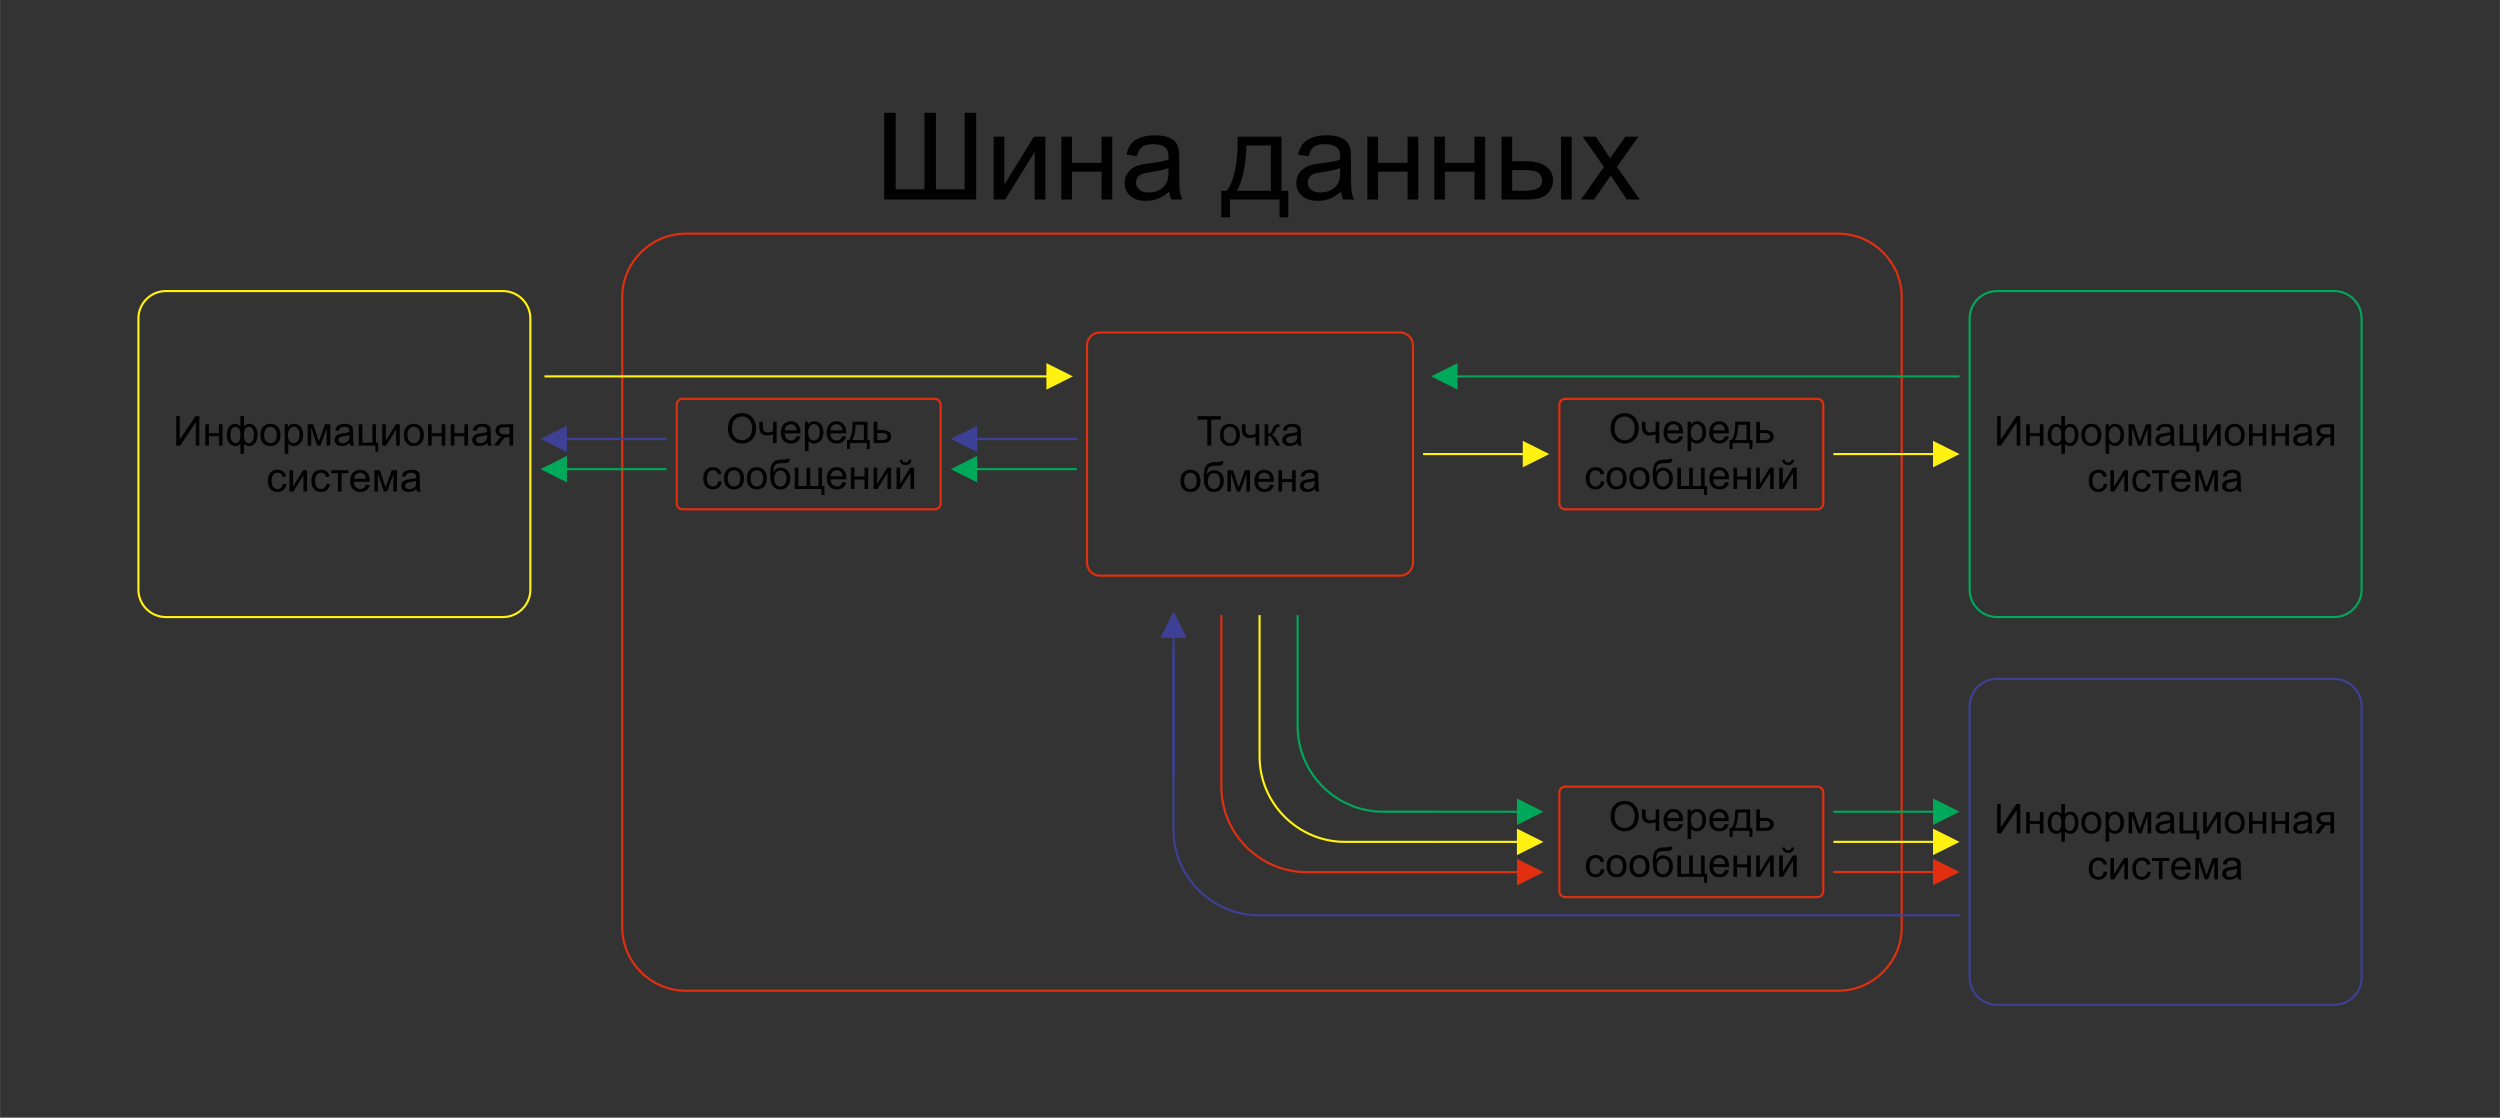 <?xml version="1.0" encoding="UTF-8"?> <!-- Creator: CorelDRAW --> <svg xmlns="http://www.w3.org/2000/svg" xmlns:xlink="http://www.w3.org/1999/xlink" xmlns:xodm="http://www.corel.com/coreldraw/odm/2003" xml:space="preserve" width="8.084in" height="3.614in" style="shape-rendering:geometricPrecision; text-rendering:geometricPrecision; image-rendering:optimizeQuality; fill-rule:evenodd; clip-rule:evenodd" viewBox="0 0 109337.44 48882.32"><rect x="0" y="0" width="109337.44" height="48882.32" fill="#333333" stroke="none"/> <defs> <style type="text/css"> <![CDATA[ .str1 {stroke:#FFF212;stroke-width:93.93;stroke-miterlimit:22.926} .str0 {stroke:#00A859;stroke-width:93.93;stroke-miterlimit:22.926} .str3 {stroke:#3E4095;stroke-width:93.93;stroke-miterlimit:22.926} .str2 {stroke:#E22F0F;stroke-width:93.93;stroke-miterlimit:22.926} .fil0 {fill:none} .fil6 {fill:#FFF212;fill-rule:nonzero} .fil1 {fill:#FFF212;fill-rule:nonzero} .fil3 {fill:#00A859;fill-rule:nonzero} .fil4 {fill:#00A859;fill-rule:nonzero} .fil7 {fill:#3E4095;fill-rule:nonzero} .fil5 {fill:#3E4095;fill-rule:nonzero} .fil8 {fill:#010101;fill-rule:nonzero} .fil2 {fill:#E22F0F;fill-rule:nonzero} ]]> </style> </defs> <g id="Слой_x0020_1">  <g id="_2165168693456"> <path class="fil0 str0" d="M87340.9 12730.96l14748.46 0c658.5,0 1197.19,538.8 1197.19,1197.03l0 11863.36c0,658.23 -538.69,1197.03 -1197.19,1197.03l-14748.46 0c-658.5,0 -1197.19,-538.8 -1197.19,-1197.03l0 -11863.36c0,-658.23 538.69,-1197.03 1197.19,-1197.03z"></path> <path class="fil0 str1" d="M21996.6 12730.96l-14748.46 0c-658.5,0 -1197.19,538.8 -1197.19,1197.03l0 11863.36c0,658.23 538.69,1197.03 1197.19,1197.03l14748.46 0c658.5,0 1197.19,-538.8 1197.19,-1197.03l0 -11863.36c0,-658.23 -538.69,-1197.03 -1197.19,-1197.03z"></path> <path class="fil0 str2" d="M80392.58 10220.24l-50400.21 0c-1529.23,0 -2780.36,1251.29 -2780.36,2780.73l0 27550.34c0,1529.44 1251.13,2780.73 2780.36,2780.73l50400.21 0c1529.23,0 2780.36,-1251.29 2780.36,-2780.73l0 -27550.34c0,-1529.44 -1251.13,-2780.73 -2780.36,-2780.73z"></path> <path class="fil1" d="M55040.03 26904.94l0 6181.3c0,1039.85 425.49,1985.34 1111.2,2670.78 685.44,685.28 1630.93,1110.82 2670.88,1110.82l3849.33 0 0 -93.93 -3849.33 0c-1014.18,0 -1936.25,-414.95 -2604.65,-1083.35 -668.51,-668.45 -1083.51,-1590.41 -1083.51,-2604.33l0 -6181.3 -93.93 0z"></path> <path class="fil2" d="M53369.06 26904.94l0 7506.12c0,1039.85 425.49,1985.34 1111.2,2670.78 685.44,685.28 1630.93,1110.82 2670.88,1110.82l5603.95 0 0 -93.93 -5603.95 0c-1014.18,0 -1936.25,-414.95 -2604.65,-1083.35 -668.51,-668.45 -1083.51,-1590.41 -1083.51,-2604.33l0 -7506.12 -93.93 0z"></path> <path class="fil3" d="M56704.88 26904.94l0 4862.07c0,1039.85 425.49,1985.34 1111.2,2670.78 685.44,685.28 1630.93,1110.82 2670.88,1110.82l2194.38 0 0 -93.93 -2194.38 0c-1014.18,0 -1936.25,-414.95 -2604.65,-1083.35 -668.51,-668.45 -1083.51,-1590.41 -1083.51,-2604.33l0 -4862.07 -93.93 0z"></path> <path class="fil0 str3" d="M87340.9 29692.65l14748.46 0c658.5,0 1197.19,538.8 1197.19,1197.03l0 11863.36c0,658.23 -538.69,1197.03 -1197.19,1197.03l-14748.46 0c-658.5,0 -1197.19,-538.8 -1197.19,-1197.03l0 -11863.36c0,-658.23 538.69,-1197.03 1197.19,-1197.03z"></path> <path class="fil0 str2" d="M79741.17 17700.22l0 4318.85c0,141 -115.28,256.27 -256.27,256.27l-11028.68 0c-141,0 -256.27,-115.28 -256.27,-256.27l0 -4318.85c0,-141 115.28,-256.27 256.27,-256.27l11028.68 0c141,0 256.27,115.28 256.27,256.27z"></path> <path class="fil0 str2" d="M29596.27 17700.22l0 4318.85c0,141 115.28,256.27 256.27,256.27l11028.68 0c141,0 256.27,-115.28 256.27,-256.27l0 -4318.85c0,-141 -115.28,-256.27 -256.27,-256.27l-11028.68 0c-141,0 -256.27,115.28 -256.27,256.27z"></path> <path class="fil0 str2" d="M48104.34 14540.9l13128.81 0c310.37,0 564.3,253.93 564.3,564.3l0 9508.92c0,310.37 -253.93,564.3 -564.3,564.3l-13128.81 0c-310.37,0 -564.3,-253.93 -564.3,-564.3l0 -9508.92c0,-310.37 253.93,-564.3 564.3,-564.3z"></path> <g> <path class="fil2" d="M66408.64 38192.66l-3732.83 0 0 -93.93 3732.83 0 0 93.93zm1098.52 -46.96l-1159.17 579.74 0 -1159.12 1159.17 579.37z"></path> </g> <g> <path class="fil1" d="M66404.27 36868.32l-3732.83 0 0 -93.93 3732.83 0 0 93.93zm1098.52 -46.96l-1159.17 579.74 0 -1159.12 1159.17 579.37z"></path> </g> <g> <path class="fil4" d="M66404.27 35549.73l-3732.83 0 0 -93.93 3732.83 0 0 93.93zm1098.52 -46.96l-1159.17 579.74 0 -1159.12 1159.17 579.37z"></path> </g> <g> <path class="fil5" d="M42677.97 19153.41l4420.13 0 0 93.93 -4420.13 0 0 -93.93zm-1098.52 46.96l1159.17 -579.74 0 1159.12 -1159.17 -579.37z"></path> </g> <g> <path class="fil4" d="M42677.97 20472l4420.13 0 0 93.93 -4420.13 0 0 -93.93zm-1098.52 46.96l1159.17 -579.74 0 1159.12 -1159.17 -579.37z"></path> </g> <g> <path class="fil5" d="M24734.2 19153.41l4420.13 0 0 93.93 -4420.13 0 0 -93.93zm-1098.52 46.96l1159.17 -579.74 0 1159.12 -1159.17 -579.37z"></path> </g> <g> <path class="fil4" d="M24734.2 20472l4420.13 0 0 93.93 -4420.13 0 0 -93.93zm-1098.52 46.96l1159.17 -579.74 0 1159.12 -1159.17 -579.37z"></path> </g> <g> <path class="fil1" d="M84603.24 19906.63l-4420.13 0 0 -93.93 4420.13 0 0 93.93zm1098.52 -46.96l-1159.17 579.74 0 -1159.12 1159.17 579.37z"></path> </g> <g> <path class="fil4" d="M63687.27 16415.12l22014.49 0 0 93.93 -22014.49 0 0 -93.93zm-1098.52 46.96l1159.17 -579.74 0 1159.12 -1159.17 -579.37z"></path> </g> <g> <path class="fil1" d="M66659.48 19906.63l-4420.13 0 0 -93.93 4420.13 0 0 93.93zm1098.52 -46.96l-1159.17 579.74 0 -1159.12 1159.17 579.37z"></path> </g> <g> <path class="fil6" d="M45824.87 16509.04l-22014.49 0 0 -93.93 22014.49 0 0 93.93zm1098.52 -46.96l-1159.17 579.74 0 -1159.12 1159.17 579.37z"></path> </g> <g> <path class="fil7" d="M51370.46 28437.58l-93.93 9.48 0 7850.2c0,1039.85 425.49,1985.34 1111.2,2670.78 685.44,685.28 1630.93,1110.82 2670.88,1110.82l30662.32 0 0 -93.93 -30662.32 0c-1014.18,0 -1936.25,-414.95 -2604.65,-1083.35 -668.51,-668.45 -1083.51,-1590.41 -1083.51,-2604.33l0 -7859.67z"></path> <g> <path class="fil5" d="M51373.71 27838.51l0 6023 -93.93 0 0 -6023 93.93 0zm-46.96 -1098.52l579.74 1159.17 -1159.12 0 579.37 -1159.17z"></path> </g> </g> <g> <path class="fil2" d="M84603.24 38186.91l-4420.13 0 0 -93.93 4420.13 0 0 93.93zm1098.52 -46.96l-1159.17 579.74 0 -1159.12 1159.17 579.37z"></path> </g> <g> <path class="fil1" d="M84603.24 36868.32l-4420.13 0 0 -93.93 4420.13 0 0 93.93zm1098.52 -46.96l-1159.17 579.74 0 -1159.12 1159.17 579.37z"></path> </g> <g> <path class="fil4" d="M84603.24 35549.73l-4420.13 0 0 -93.93 4420.13 0 0 93.93zm1098.52 -46.96l-1159.17 579.74 0 -1159.12 1159.17 579.37z"></path> </g> <path class="fil8" d="M7706.27 18201.64l154.63 0 0 1019.51 685.39 -1019.51 168.74 0 0 1287.44 -154.63 0 0 -1016.84 -683.63 1016.84 -170.49 0 0 -1287.44zm1269.18 354.19l158.25 0 0 388.43 438.7 0 0 -388.43 158.25 0 0 933.25 -158.25 0 0 -413.56 -438.7 0 0 413.56 -158.25 0 0 -933.25zm1535.89 -354.19l158.25 0 0 445.94c32.69,-37.49 68.63,-65.33 107.88,-83.92 38.98,-18.32 81.25,-27.58 126.19,-27.58 110.27,0 197.81,46.16 262.5,138.17 64.43,91.96 96.8,207.66 96.8,347.33 0,145.63 -34.77,263.09 -104.26,352.7 -69.54,89.61 -156.17,134.55 -259.58,134.55 -33.86,0 -68.31,-5.38 -103.35,-15.87 -35.09,-10.49 -77.05,-39.24 -126.19,-85.99l0 439.92 -158.25 0 0 -439.92c-31.47,33.86 -66.5,59.32 -104.9,76.41 -38.34,17.09 -79.71,25.45 -124.33,25.45 -97.71,0 -183.11,-42.81 -256.27,-128.22 -73.11,-85.73 -109.69,-208.3 -109.69,-367.72 0,-135.19 33.01,-248.18 99.2,-339.55 66.24,-91.42 154.95,-137.27 266.76,-137.27 47.02,0 89.29,9.26 127.36,27.58 38.07,18.58 71.94,46.43 101.86,83.92l0 -445.94zm157.34 824.73c0,140.25 19.17,234.34 57.88,282.58 38.34,48.29 86.58,72.26 144.4,72.26 64.16,0 119.01,-29.66 164.26,-89.03 45.26,-59.05 67.73,-151.33 67.73,-276.29 0,-117.78 -20.98,-205.9 -62.67,-263.73 -41.64,-57.83 -95.26,-86.63 -160.59,-86.63 -70.13,0 -122.57,29.98 -157.98,90.2 -35.36,60.27 -53.03,150.47 -53.03,270.65zm-590.66 -18c0,131.57 22.15,226.3 66.24,284.12 44.03,57.83 98.56,86.9 163.89,86.9 68.37,0 119.59,-28.75 153.46,-86.31 33.55,-57.56 50.64,-144.14 50.64,-259.2 0,-122.89 -17.68,-214.9 -53.35,-276.35 -35.62,-61.45 -89.29,-92.01 -161.23,-92.01 -64.69,0 -117.46,29.98 -158.51,89.93 -40.73,59.96 -61.13,144.14 -61.13,252.92zm1310.5 14.11c0,-172.36 47.97,-299.99 144.19,-383 79.98,-68.95 178,-103.4 293.39,-103.4 127.95,0 232.85,41.96 314.37,125.87 81.2,83.6 121.99,199.57 121.99,347.33 0,119.86 -18,214 -53.94,282.63 -35.99,68.58 -88.44,121.93 -157.34,160 -68.63,38.07 -143.87,56.92 -225.07,56.92 -130.67,0 -236.15,-41.64 -316.76,-125.24 -80.61,-83.6 -120.82,-204.09 -120.82,-361.12zm161.87 0.27c0,119.27 26.04,208.62 78.22,267.62 52.45,59.37 118.05,89.03 197.49,89.03 78.48,0 143.82,-29.66 196.27,-89.29 52.18,-59.64 78.22,-150.47 78.22,-272.41 0,-115.12 -26.36,-202.28 -78.8,-261.33 -52.45,-59.37 -117.78,-89.03 -195.68,-89.03 -79.44,0 -145.04,29.39 -197.49,88.39 -52.18,59.05 -78.22,148.08 -78.22,267.03zm897.57 824.15l0 -1291.06 143.82 0 0 122.57c33.86,-47.34 72.26,-83.01 115.12,-106.65 42.54,-23.69 94.41,-35.67 155.21,-35.67 79.71,0 149.83,20.39 210.7,61.45 60.81,40.73 106.71,98.56 137.85,172.89 30.88,74.65 46.43,156.17 46.43,245.15 0,94.99 -17.04,180.72 -51.22,257.13 -34.18,76.14 -83.92,134.55 -149.25,175.34 -65.01,40.47 -133.65,60.81 -205.58,60.81 -52.77,0 -100.1,-11.08 -141.74,-33.23 -41.96,-22.2 -76.14,-50.05 -103.08,-83.92l0 455.2 -158.25 0zm143.82 -818.71c0,119.54 24.28,207.98 72.52,265.22 48.56,57.24 107.29,85.99 176.24,85.99 70.13,0 130.08,-29.66 179.81,-89.03 50.05,-59.32 74.92,-151.01 74.92,-275.39 0,-118.69 -24.28,-207.39 -73.11,-266.44 -48.88,-59 -107.02,-88.39 -174.75,-88.39 -67.09,0 -126.46,31.47 -178,94.09 -51.86,62.94 -77.63,154.04 -77.63,273.95zm861.63 -472.35l243.34 0 246.64 746.83 273.05 -746.83 225.98 0 0 933.25 -158.25 0 0 -751.3 -274.8 751.3 -141.48 0 -259.84 -787.3 0 787.3 -154.63 0 0 -933.25zm1840.4 816.37c-58.73,50.05 -115.38,85.09 -169.64,105.8 -54.26,20.66 -112.35,30.83 -174.7,30.83 -102.5,0 -181.3,-24.87 -236.47,-74.92 -55.11,-49.73 -82.69,-113.57 -82.69,-191.15 0,-45.58 10.49,-87.22 31.15,-125.02 20.98,-37.75 48.24,-67.73 81.84,-90.47 33.86,-22.79 71.62,-40.15 113.84,-51.86 31.2,-8.09 78.22,-15.87 140.89,-23.69 127.63,-14.96 222.04,-33.23 282.31,-54.2 0.59,-21.62 0.85,-35.36 0.85,-41.05 0,-64.16 -14.96,-109.42 -44.94,-135.78 -40.47,-35.67 -100.69,-53.35 -180.4,-53.35 -74.65,0 -129.76,13.21 -165.12,39.24 -35.67,26.09 -61.77,72.26 -78.86,138.76l-154.63 -21.56c14.11,-66.24 37.17,-119.86 69.54,-160.64 32.37,-40.73 79.12,-71.88 140.25,-94.09 60.86,-21.88 131.89,-32.96 212.19,-32.96 79.71,0 144.72,9.26 194.77,28.17 49.79,18.9 86.63,42.28 110.01,70.71 23.38,28.49 39.88,64.43 49.47,107.88 5.06,27 7.77,75.56 7.77,145.36l0 209.79c0,146.53 3.3,239.13 9.9,278.42 6.28,39.24 19.49,76.73 38.66,112.67l-165.44 0c-15.87,-33.28 -26.09,-72.2 -30.56,-116.88zm-12.62 -350.63c-57.51,23.38 -143.82,43.13 -258.88,59.32 -65.33,9.32 -111.5,19.81 -138.49,31.47 -26.94,11.71 -47.66,28.81 -62.3,50.96 -14.7,22.47 -22.2,47.34 -22.2,74.92 0,41.64 15.87,76.73 47.97,104.58 32.05,27.9 78.8,41.96 140.25,41.96 60.81,0 115.07,-13.15 162.72,-39.83 47.34,-26.41 82.43,-62.67 104.58,-108.52 17.09,-35.62 25.5,-88.07 25.5,-157.34l0.85 -57.51zm404.94 -465.74l158.19 0 0 803.8 438.75 0 0 -803.8 158.25 0 0 803.8 102.5 0 0 393.76 -129.49 0 0 -264.31 -728.2 0 0 -933.25zm1028.24 0l158.25 0 0 711.8 439.6 -711.8 169.96 0 0 933.25 -158.25 0 0 -707.27 -439.07 707.27 -170.49 0 0 -933.25zm945.17 466.65c0,-172.36 47.97,-299.99 144.19,-383 79.98,-68.95 178,-103.4 293.39,-103.4 127.95,0 232.85,41.96 314.37,125.87 81.2,83.6 121.99,199.57 121.99,347.33 0,119.86 -18,214 -53.94,282.63 -35.99,68.58 -88.44,121.93 -157.34,160 -68.63,38.07 -143.87,56.92 -225.07,56.92 -130.67,0 -236.15,-41.64 -316.76,-125.24 -80.61,-83.6 -120.82,-204.09 -120.82,-361.12zm161.87 0.27c0,119.27 26.04,208.62 78.22,267.62 52.45,59.37 118.05,89.03 197.49,89.03 78.48,0 143.82,-29.66 196.27,-89.29 52.18,-59.64 78.22,-150.47 78.22,-272.41 0,-115.12 -26.36,-202.28 -78.8,-261.33 -52.45,-59.37 -117.78,-89.03 -195.68,-89.03 -79.44,0 -145.04,29.39 -197.49,88.39 -52.18,59.05 -78.22,148.08 -78.22,267.03zm897.57 -466.92l158.25 0 0 388.43 438.7 0 0 -388.43 158.25 0 0 933.25 -158.25 0 0 -413.56 -438.7 0 0 413.56 -158.25 0 0 -933.25zm992.88 0l158.25 0 0 388.43 438.7 0 0 -388.43 158.25 0 0 933.25 -158.25 0 0 -413.56 -438.7 0 0 413.56 -158.25 0 0 -933.25zm1602.45 816.37c-58.73,50.05 -115.38,85.09 -169.64,105.8 -54.26,20.66 -112.35,30.83 -174.7,30.83 -102.5,0 -181.3,-24.87 -236.47,-74.92 -55.11,-49.73 -82.69,-113.57 -82.69,-191.15 0,-45.58 10.49,-87.22 31.15,-125.02 20.98,-37.75 48.24,-67.73 81.84,-90.47 33.86,-22.79 71.62,-40.15 113.84,-51.86 31.2,-8.09 78.22,-15.87 140.89,-23.69 127.63,-14.96 222.04,-33.23 282.31,-54.2 0.59,-21.62 0.85,-35.36 0.85,-41.05 0,-64.16 -14.96,-109.42 -44.94,-135.78 -40.47,-35.67 -100.69,-53.35 -180.4,-53.35 -74.65,0 -129.76,13.21 -165.12,39.24 -35.67,26.09 -61.77,72.26 -78.86,138.76l-154.63 -21.56c14.11,-66.24 37.17,-119.86 69.54,-160.64 32.37,-40.73 79.12,-71.88 140.25,-94.09 60.86,-21.88 131.89,-32.96 212.19,-32.96 79.71,0 144.72,9.26 194.77,28.17 49.79,18.9 86.63,42.28 110.01,70.71 23.38,28.49 39.88,64.43 49.47,107.88 5.06,27 7.77,75.56 7.77,145.36l0 209.79c0,146.53 3.3,239.13 9.9,278.42 6.28,39.24 19.49,76.73 38.66,112.67l-165.44 0c-15.87,-33.28 -26.09,-72.2 -30.56,-116.88zm-12.62 -350.63c-57.51,23.38 -143.82,43.13 -258.88,59.32 -65.33,9.32 -111.5,19.81 -138.49,31.47 -26.94,11.71 -47.66,28.81 -62.3,50.96 -14.7,22.47 -22.2,47.34 -22.2,74.92 0,41.64 15.87,76.73 47.97,104.58 32.05,27.9 78.8,41.96 140.25,41.96 60.81,0 115.07,-13.15 162.72,-39.83 47.34,-26.41 82.43,-62.67 104.58,-108.52 17.09,-35.62 25.5,-88.07 25.5,-157.34l0.85 -57.51zm1138.56 -465.74l0 933.25 -158.25 0 0 -363.25 -91.1 0c-55.43,0 -96.8,7.24 -124.06,21.88 -27.26,14.7 -67.14,60.54 -119.59,138.17l-139.03 203.19 -196 0 170.81 -250.52c52.13,-76.73 104.26,-119.91 156.12,-129.76 -90.2,-12.3 -157.34,-44.99 -201.06,-97.71 -43.77,-52.77 -65.65,-113.57 -65.65,-182.21 0,-81.2 28.49,-146.85 85.73,-197.22 57.24,-50.64 140.25,-75.82 248.71,-75.82l433.37 0zm-158.25 131.31l-224.75 0c-94.14,0 -154.95,14.64 -182.21,44.03 -27.26,29.39 -40.79,63.84 -40.79,103.08 0,55.75 20.07,96.8 60.27,122.89 39.83,26.04 110.86,39.24 212.77,39.24l174.7 0 0 -309.25zm-9913.01 2469.13l154.63 21.56c-17.09,106.39 -60.22,189.4 -130.08,249.62 -69.81,60.27 -155.8,90.2 -257.39,90.2 -127.36,0 -229.86,-41.64 -307.18,-124.97 -77.63,-83.28 -116.29,-202.55 -116.29,-357.81 0,-100.69 16.77,-188.49 50.05,-263.99 33.23,-75.24 83.92,-131.89 152.23,-169.32 68.05,-37.8 142.06,-56.65 222.36,-56.65 101.01,0 184.02,25.45 248.13,76.73 64.43,51.22 105.8,124.06 123.8,218.15l-152.87 23.38c-14.64,-62.62 -40.41,-109.69 -77.9,-141.42 -37.17,-31.47 -82.11,-47.39 -134.87,-47.39 -79.71,0 -144.46,28.49 -194.46,85.41 -49.79,57.24 -74.65,147.17 -74.65,270.65 0,125.24 23.96,216.07 71.94,272.73 48.24,56.6 110.86,85.09 187.91,85.09 62.35,0 114.16,-18.9 155.53,-56.92 41.64,-37.8 68.05,-96.22 79.12,-175.02zm289.5 -591.62l158.25 0 0 711.8 439.6 -711.8 169.96 0 0 933.25 -158.25 0 0 -707.27 -439.07 707.27 -170.49 0 0 -933.25zm1614.11 591.62l154.63 21.56c-17.09,106.39 -60.22,189.4 -130.08,249.62 -69.81,60.27 -155.8,90.2 -257.39,90.2 -127.36,0 -229.86,-41.64 -307.18,-124.97 -77.63,-83.28 -116.29,-202.55 -116.29,-357.81 0,-100.69 16.77,-188.49 50.05,-263.99 33.23,-75.24 83.92,-131.89 152.23,-169.32 68.05,-37.8 142.06,-56.65 222.36,-56.65 101.01,0 184.02,25.45 248.13,76.73 64.43,51.22 105.8,124.06 123.8,218.15l-152.87 23.38c-14.64,-62.62 -40.41,-109.69 -77.9,-141.42 -37.17,-31.47 -82.11,-47.39 -134.87,-47.39 -79.71,0 -144.46,28.49 -194.46,85.41 -49.79,57.24 -74.65,147.17 -74.65,270.65 0,125.24 23.96,216.07 71.94,272.73 48.24,56.6 110.86,85.09 187.91,85.09 62.35,0 114.16,-18.9 155.53,-56.92 41.64,-37.8 68.05,-96.22 79.12,-175.02zm206.76 -591.62l755.24 0 0 131.31 -298.5 0 0 801.94 -158.25 0 0 -801.94 -298.5 0 0 -131.31zm1522.74 631.18l163.63 21.56c-25.45,94.99 -73.11,169 -142.65,221.45 -69.49,52.45 -158.19,78.8 -266.39,78.8 -136.04,0 -243.97,-41.9 -323.68,-125.82 -79.71,-83.65 -119.59,-201.43 -119.59,-352.76 0,-156.44 40.2,-278.11 120.82,-364.42 80.61,-86.63 185.19,-129.76 313.78,-129.76 124.33,0 225.92,42.22 304.78,127.05 78.8,84.82 118.37,204.09 118.37,357.87 0,9.26 -0.32,23.38 -0.91,41.96l-694.97 0c5.96,102.18 34.77,180.66 86.9,234.92 51.86,54.26 116.88,81.52 194.51,81.52 57.83,0 107.29,-15.28 148.02,-45.84 41.05,-30.56 73.43,-79.44 97.39,-146.53zm-517.82 -253.56l519.63 0c-6.87,-78.54 -26.94,-137.27 -59.64,-176.51 -50.05,-60.86 -115.38,-91.42 -195.41,-91.42 -72.52,0 -133.33,24.28 -182.79,72.84 -49.15,48.56 -76.41,113.57 -81.79,195.09zm886.76 -377.62l243.34 0 246.64 746.83 273.05 -746.83 225.98 0 0 933.25 -158.25 0 0 -751.3 -274.8 751.3 -141.48 0 -259.84 -787.3 0 787.3 -154.63 0 0 -933.25zm1840.4 816.37c-58.73,50.05 -115.38,85.09 -169.64,105.8 -54.26,20.66 -112.35,30.83 -174.7,30.83 -102.5,0 -181.3,-24.87 -236.47,-74.92 -55.11,-49.73 -82.69,-113.57 -82.69,-191.15 0,-45.58 10.49,-87.22 31.15,-125.02 20.98,-37.75 48.24,-67.73 81.84,-90.47 33.86,-22.79 71.62,-40.15 113.84,-51.86 31.2,-8.09 78.22,-15.87 140.89,-23.69 127.63,-14.96 222.04,-33.23 282.31,-54.2 0.59,-21.62 0.85,-35.36 0.85,-41.05 0,-64.16 -14.96,-109.42 -44.94,-135.78 -40.47,-35.67 -100.69,-53.35 -180.4,-53.35 -74.65,0 -129.76,13.21 -165.12,39.24 -35.67,26.09 -61.77,72.26 -78.86,138.76l-154.63 -21.56c14.11,-66.24 37.17,-119.86 69.54,-160.64 32.37,-40.73 79.12,-71.88 140.25,-94.09 60.86,-21.88 131.89,-32.96 212.19,-32.96 79.71,0 144.72,9.26 194.77,28.17 49.79,18.9 86.63,42.28 110.01,70.71 23.38,28.49 39.88,64.43 49.47,107.88 5.06,27 7.77,75.56 7.77,145.36l0 209.79c0,146.53 3.3,239.13 9.9,278.42 6.28,39.24 19.49,76.73 38.66,112.67l-165.44 0c-15.87,-33.28 -26.09,-72.2 -30.56,-116.88zm-12.62 -350.63c-57.51,23.38 -143.82,43.13 -258.88,59.32 -65.33,9.32 -111.5,19.81 -138.49,31.47 -26.94,11.71 -47.66,28.81 -62.3,50.96 -14.7,22.47 -22.2,47.34 -22.2,74.92 0,41.64 15.87,76.73 47.97,104.58 32.05,27.9 78.8,41.96 140.25,41.96 60.81,0 115.07,-13.15 162.72,-39.83 47.34,-26.41 82.43,-62.67 104.58,-108.52 17.09,-35.62 25.5,-88.07 25.5,-157.34l0.85 -57.51z"></path> <path class="fil8" d="M87348.14 35163.33l154.63 0 0 1019.51 685.39 -1019.51 168.74 0 0 1287.44 -154.63 0 0 -1016.84 -683.63 1016.84 -170.49 0 0 -1287.44zm1269.18 354.19l158.25 0 0 388.43 438.7 0 0 -388.43 158.25 0 0 933.25 -158.25 0 0 -413.56 -438.7 0 0 413.56 -158.25 0 0 -933.25zm1535.89 -354.19l158.25 0 0 445.94c32.69,-37.49 68.63,-65.33 107.88,-83.92 38.98,-18.32 81.25,-27.58 126.19,-27.58 110.27,0 197.81,46.16 262.5,138.17 64.43,91.96 96.8,207.66 96.8,347.33 0,145.63 -34.77,263.09 -104.26,352.7 -69.54,89.61 -156.17,134.55 -259.58,134.55 -33.86,0 -68.31,-5.38 -103.35,-15.87 -35.09,-10.49 -77.05,-39.24 -126.19,-85.99l0 439.92 -158.25 0 0 -439.92c-31.47,33.86 -66.5,59.32 -104.9,76.41 -38.34,17.09 -79.71,25.45 -124.33,25.45 -97.71,0 -183.11,-42.81 -256.27,-128.22 -73.11,-85.73 -109.69,-208.3 -109.69,-367.72 0,-135.19 33.01,-248.18 99.2,-339.55 66.24,-91.42 154.95,-137.27 266.76,-137.27 47.02,0 89.29,9.26 127.36,27.58 38.07,18.58 71.94,46.43 101.86,83.92l0 -445.94zm157.34 824.73c0,140.25 19.17,234.34 57.88,282.58 38.34,48.29 86.58,72.26 144.4,72.26 64.16,0 119.01,-29.66 164.26,-89.03 45.26,-59.05 67.73,-151.33 67.73,-276.29 0,-117.78 -20.98,-205.9 -62.67,-263.73 -41.64,-57.83 -95.26,-86.63 -160.59,-86.63 -70.13,0 -122.57,29.98 -157.98,90.2 -35.36,60.27 -53.03,150.47 -53.03,270.65zm-590.66 -18c0,131.57 22.15,226.3 66.24,284.12 44.03,57.83 98.56,86.9 163.89,86.9 68.37,0 119.59,-28.75 153.46,-86.31 33.55,-57.56 50.64,-144.14 50.64,-259.2 0,-122.89 -17.68,-214.9 -53.35,-276.35 -35.62,-61.45 -89.29,-92.01 -161.23,-92.01 -64.69,0 -117.46,29.98 -158.51,89.93 -40.73,59.96 -61.13,144.14 -61.13,252.92zm1310.5 14.11c0,-172.36 47.97,-299.99 144.19,-383 79.98,-68.95 178,-103.4 293.39,-103.4 127.95,0 232.85,41.96 314.37,125.87 81.2,83.6 121.99,199.57 121.99,347.33 0,119.86 -18,214 -53.94,282.63 -35.99,68.58 -88.44,121.93 -157.34,160 -68.63,38.07 -143.87,56.92 -225.07,56.92 -130.67,0 -236.15,-41.64 -316.76,-125.24 -80.61,-83.6 -120.82,-204.09 -120.82,-361.12zm161.87 0.27c0,119.27 26.04,208.62 78.22,267.62 52.45,59.37 118.05,89.03 197.49,89.03 78.48,0 143.82,-29.66 196.27,-89.29 52.18,-59.64 78.22,-150.47 78.22,-272.41 0,-115.12 -26.36,-202.28 -78.8,-261.33 -52.45,-59.37 -117.78,-89.03 -195.68,-89.03 -79.44,0 -145.04,29.39 -197.49,88.39 -52.18,59.05 -78.22,148.08 -78.22,267.03zm897.57 824.15l0 -1291.06 143.82 0 0 122.57c33.86,-47.34 72.26,-83.01 115.12,-106.65 42.54,-23.69 94.41,-35.67 155.21,-35.67 79.71,0 149.83,20.39 210.7,61.45 60.81,40.73 106.71,98.56 137.85,172.89 30.88,74.65 46.43,156.17 46.43,245.15 0,94.99 -17.04,180.72 -51.22,257.13 -34.18,76.14 -83.92,134.55 -149.25,175.34 -65.01,40.47 -133.65,60.81 -205.58,60.81 -52.77,0 -100.1,-11.08 -141.74,-33.23 -41.96,-22.2 -76.14,-50.05 -103.08,-83.92l0 455.2 -158.25 0zm143.82 -818.71c0,119.54 24.28,207.98 72.52,265.22 48.56,57.24 107.29,85.99 176.24,85.99 70.13,0 130.08,-29.66 179.81,-89.03 50.05,-59.32 74.92,-151.01 74.92,-275.39 0,-118.69 -24.28,-207.39 -73.11,-266.44 -48.88,-59 -107.02,-88.39 -174.75,-88.39 -67.09,0 -126.46,31.47 -178,94.09 -51.86,62.94 -77.63,154.04 -77.63,273.95zm861.63 -472.35l243.34 0 246.64 746.83 273.05 -746.83 225.98 0 0 933.25 -158.25 0 0 -751.3 -274.8 751.3 -141.48 0 -259.84 -787.3 0 787.3 -154.63 0 0 -933.25zm1840.4 816.37c-58.73,50.05 -115.38,85.09 -169.64,105.8 -54.26,20.66 -112.35,30.83 -174.7,30.83 -102.5,0 -181.3,-24.87 -236.47,-74.92 -55.11,-49.73 -82.69,-113.57 -82.69,-191.15 0,-45.58 10.49,-87.22 31.15,-125.02 20.98,-37.75 48.24,-67.73 81.84,-90.47 33.86,-22.79 71.62,-40.15 113.84,-51.86 31.2,-8.09 78.22,-15.87 140.89,-23.69 127.63,-14.96 222.04,-33.23 282.31,-54.2 0.59,-21.62 0.85,-35.36 0.85,-41.05 0,-64.16 -14.96,-109.42 -44.94,-135.78 -40.47,-35.67 -100.69,-53.35 -180.4,-53.35 -74.65,0 -129.76,13.21 -165.12,39.24 -35.67,26.09 -61.77,72.26 -78.86,138.76l-154.63 -21.56c14.11,-66.24 37.17,-119.86 69.54,-160.64 32.37,-40.73 79.12,-71.88 140.25,-94.09 60.86,-21.88 131.89,-32.96 212.19,-32.96 79.71,0 144.72,9.26 194.77,28.17 49.79,18.9 86.63,42.28 110.01,70.71 23.38,28.49 39.88,64.43 49.47,107.88 5.06,27 7.77,75.56 7.77,145.36l0 209.79c0,146.53 3.3,239.13 9.9,278.42 6.28,39.24 19.49,76.73 38.66,112.67l-165.44 0c-15.87,-33.28 -26.09,-72.2 -30.56,-116.88zm-12.62 -350.63c-57.51,23.38 -143.82,43.13 -258.88,59.32 -65.33,9.32 -111.5,19.81 -138.49,31.47 -26.94,11.71 -47.66,28.81 -62.3,50.96 -14.7,22.47 -22.2,47.34 -22.2,74.92 0,41.64 15.87,76.73 47.97,104.58 32.05,27.9 78.8,41.96 140.25,41.96 60.81,0 115.07,-13.15 162.72,-39.83 47.34,-26.41 82.43,-62.67 104.58,-108.52 17.09,-35.62 25.5,-88.07 25.5,-157.34l0.85 -57.51zm404.94 -465.74l158.19 0 0 803.8 438.75 0 0 -803.8 158.25 0 0 803.8 102.5 0 0 393.76 -129.49 0 0 -264.31 -728.2 0 0 -933.25zm1028.24 0l158.25 0 0 711.8 439.6 -711.8 169.96 0 0 933.25 -158.25 0 0 -707.27 -439.07 707.27 -170.49 0 0 -933.25zm945.17 466.65c0,-172.36 47.97,-299.99 144.19,-383 79.98,-68.95 178,-103.4 293.39,-103.4 127.95,0 232.85,41.96 314.37,125.87 81.2,83.6 121.99,199.57 121.99,347.33 0,119.86 -18,214 -53.94,282.63 -35.99,68.58 -88.44,121.93 -157.34,160 -68.63,38.07 -143.87,56.92 -225.07,56.92 -130.67,0 -236.15,-41.64 -316.76,-125.24 -80.61,-83.6 -120.82,-204.09 -120.82,-361.12zm161.87 0.27c0,119.27 26.04,208.62 78.22,267.62 52.45,59.37 118.05,89.03 197.49,89.03 78.48,0 143.82,-29.66 196.27,-89.29 52.18,-59.64 78.22,-150.47 78.22,-272.41 0,-115.12 -26.36,-202.28 -78.8,-261.33 -52.45,-59.37 -117.78,-89.03 -195.68,-89.03 -79.44,0 -145.04,29.39 -197.49,88.39 -52.18,59.05 -78.22,148.08 -78.22,267.03zm897.57 -466.92l158.25 0 0 388.43 438.7 0 0 -388.43 158.25 0 0 933.25 -158.25 0 0 -413.56 -438.7 0 0 413.56 -158.25 0 0 -933.25zm992.88 0l158.25 0 0 388.43 438.7 0 0 -388.43 158.25 0 0 933.25 -158.25 0 0 -413.56 -438.7 0 0 413.56 -158.25 0 0 -933.25zm1602.45 816.37c-58.73,50.05 -115.38,85.09 -169.64,105.8 -54.26,20.66 -112.35,30.83 -174.7,30.83 -102.5,0 -181.3,-24.87 -236.47,-74.92 -55.11,-49.73 -82.69,-113.57 -82.69,-191.15 0,-45.58 10.49,-87.22 31.15,-125.02 20.98,-37.75 48.24,-67.73 81.84,-90.47 33.86,-22.79 71.62,-40.15 113.84,-51.86 31.2,-8.09 78.22,-15.87 140.89,-23.69 127.63,-14.96 222.04,-33.23 282.31,-54.2 0.59,-21.62 0.85,-35.36 0.85,-41.05 0,-64.16 -14.96,-109.42 -44.94,-135.78 -40.47,-35.67 -100.69,-53.35 -180.4,-53.35 -74.65,0 -129.76,13.21 -165.12,39.24 -35.67,26.09 -61.77,72.26 -78.86,138.76l-154.63 -21.56c14.11,-66.24 37.17,-119.86 69.54,-160.64 32.37,-40.73 79.12,-71.88 140.25,-94.09 60.86,-21.88 131.89,-32.96 212.19,-32.96 79.71,0 144.72,9.26 194.77,28.17 49.79,18.9 86.63,42.28 110.01,70.71 23.38,28.49 39.88,64.43 49.47,107.88 5.06,27 7.77,75.56 7.77,145.36l0 209.79c0,146.53 3.3,239.13 9.9,278.42 6.28,39.24 19.49,76.73 38.66,112.67l-165.44 0c-15.87,-33.28 -26.09,-72.2 -30.56,-116.88zm-12.62 -350.63c-57.51,23.38 -143.82,43.13 -258.88,59.32 -65.33,9.32 -111.5,19.81 -138.49,31.47 -26.94,11.71 -47.66,28.81 -62.3,50.96 -14.7,22.47 -22.2,47.34 -22.2,74.92 0,41.64 15.87,76.73 47.97,104.58 32.05,27.9 78.8,41.96 140.25,41.96 60.81,0 115.07,-13.15 162.72,-39.83 47.34,-26.41 82.43,-62.67 104.58,-108.52 17.09,-35.62 25.5,-88.07 25.5,-157.34l0.85 -57.51zm1138.56 -465.74l0 933.25 -158.25 0 0 -363.25 -91.1 0c-55.43,0 -96.8,7.24 -124.06,21.88 -27.26,14.7 -67.14,60.54 -119.59,138.17l-139.03 203.19 -196 0 170.81 -250.52c52.13,-76.73 104.26,-119.91 156.12,-129.76 -90.2,-12.3 -157.34,-44.99 -201.06,-97.71 -43.77,-52.77 -65.65,-113.57 -65.65,-182.21 0,-81.2 28.49,-146.85 85.73,-197.22 57.24,-50.64 140.25,-75.82 248.71,-75.82l433.37 0zm-158.25 131.31l-224.75 0c-94.14,0 -154.95,14.64 -182.21,44.03 -27.26,29.39 -40.79,63.84 -40.79,103.08 0,55.75 20.07,96.8 60.27,122.89 39.83,26.04 110.86,39.24 212.77,39.24l174.7 0 0 -309.25zm-9913.01 2469.13l154.63 21.56c-17.09,106.39 -60.22,189.4 -130.08,249.62 -69.81,60.27 -155.8,90.2 -257.39,90.2 -127.36,0 -229.86,-41.64 -307.18,-124.97 -77.63,-83.28 -116.29,-202.55 -116.29,-357.81 0,-100.69 16.77,-188.49 50.05,-263.99 33.23,-75.24 83.92,-131.89 152.23,-169.32 68.05,-37.8 142.06,-56.65 222.36,-56.65 101.01,0 184.02,25.45 248.13,76.73 64.43,51.22 105.8,124.06 123.8,218.15l-152.87 23.38c-14.64,-62.62 -40.41,-109.69 -77.9,-141.42 -37.17,-31.47 -82.11,-47.39 -134.87,-47.39 -79.71,0 -144.46,28.49 -194.46,85.41 -49.79,57.24 -74.65,147.17 -74.65,270.65 0,125.24 23.96,216.07 71.94,272.73 48.24,56.6 110.86,85.09 187.91,85.09 62.35,0 114.16,-18.9 155.53,-56.92 41.64,-37.8 68.05,-96.22 79.12,-175.02zm289.5 -591.62l158.25 0 0 711.8 439.6 -711.8 169.96 0 0 933.25 -158.25 0 0 -707.27 -439.07 707.27 -170.49 0 0 -933.25zm1614.11 591.62l154.63 21.56c-17.09,106.39 -60.22,189.4 -130.08,249.62 -69.81,60.27 -155.8,90.2 -257.39,90.2 -127.36,0 -229.86,-41.64 -307.18,-124.97 -77.63,-83.28 -116.29,-202.55 -116.29,-357.81 0,-100.69 16.77,-188.49 50.05,-263.99 33.23,-75.24 83.92,-131.89 152.23,-169.32 68.05,-37.8 142.06,-56.65 222.36,-56.65 101.01,0 184.02,25.45 248.13,76.73 64.43,51.22 105.8,124.06 123.8,218.15l-152.87 23.38c-14.64,-62.62 -40.41,-109.69 -77.9,-141.42 -37.17,-31.47 -82.11,-47.39 -134.87,-47.39 -79.71,0 -144.46,28.49 -194.46,85.41 -49.79,57.24 -74.65,147.17 -74.65,270.65 0,125.24 23.96,216.07 71.94,272.73 48.24,56.6 110.86,85.09 187.91,85.09 62.35,0 114.16,-18.9 155.53,-56.92 41.64,-37.8 68.05,-96.22 79.12,-175.02zm206.76 -591.62l755.24 0 0 131.31 -298.5 0 0 801.94 -158.25 0 0 -801.94 -298.5 0 0 -131.31zm1522.74 631.18l163.63 21.56c-25.45,94.99 -73.11,169 -142.65,221.45 -69.49,52.45 -158.19,78.8 -266.39,78.8 -136.04,0 -243.97,-41.9 -323.68,-125.82 -79.71,-83.65 -119.59,-201.43 -119.59,-352.76 0,-156.44 40.2,-278.11 120.82,-364.42 80.61,-86.63 185.19,-129.76 313.78,-129.76 124.33,0 225.92,42.22 304.78,127.05 78.8,84.82 118.37,204.09 118.37,357.87 0,9.26 -0.32,23.38 -0.91,41.96l-694.97 0c5.96,102.18 34.77,180.66 86.9,234.92 51.86,54.26 116.88,81.52 194.51,81.52 57.83,0 107.29,-15.28 148.02,-45.84 41.05,-30.56 73.43,-79.44 97.39,-146.53zm-517.82 -253.56l519.63 0c-6.87,-78.54 -26.94,-137.27 -59.64,-176.51 -50.05,-60.86 -115.38,-91.42 -195.41,-91.42 -72.52,0 -133.33,24.28 -182.79,72.84 -49.15,48.56 -76.41,113.57 -81.79,195.09zm886.76 -377.62l243.34 0 246.64 746.83 273.05 -746.83 225.98 0 0 933.25 -158.25 0 0 -751.3 -274.8 751.3 -141.48 0 -259.84 -787.3 0 787.3 -154.63 0 0 -933.25zm1840.4 816.37c-58.73,50.05 -115.38,85.09 -169.64,105.8 -54.26,20.66 -112.35,30.83 -174.7,30.83 -102.5,0 -181.3,-24.87 -236.47,-74.92 -55.11,-49.73 -82.69,-113.57 -82.69,-191.15 0,-45.58 10.49,-87.22 31.15,-125.02 20.98,-37.75 48.24,-67.73 81.84,-90.47 33.86,-22.79 71.62,-40.15 113.84,-51.86 31.2,-8.09 78.22,-15.87 140.89,-23.69 127.63,-14.96 222.04,-33.23 282.31,-54.2 0.59,-21.62 0.85,-35.36 0.85,-41.05 0,-64.16 -14.96,-109.42 -44.94,-135.78 -40.47,-35.67 -100.69,-53.35 -180.4,-53.35 -74.65,0 -129.76,13.21 -165.12,39.24 -35.67,26.09 -61.77,72.26 -78.86,138.76l-154.63 -21.56c14.11,-66.24 37.17,-119.86 69.54,-160.64 32.37,-40.73 79.12,-71.88 140.25,-94.09 60.86,-21.88 131.89,-32.96 212.19,-32.96 79.71,0 144.72,9.26 194.77,28.17 49.79,18.9 86.63,42.28 110.01,70.71 23.38,28.49 39.88,64.43 49.47,107.88 5.06,27 7.77,75.56 7.77,145.36l0 209.79c0,146.53 3.3,239.13 9.9,278.42 6.28,39.24 19.49,76.73 38.66,112.67l-165.44 0c-15.87,-33.28 -26.09,-72.2 -30.56,-116.88zm-12.62 -350.63c-57.51,23.38 -143.82,43.13 -258.88,59.32 -65.33,9.32 -111.5,19.81 -138.49,31.47 -26.94,11.71 -47.66,28.81 -62.3,50.96 -14.7,22.47 -22.2,47.34 -22.2,74.92 0,41.64 15.87,76.73 47.97,104.58 32.05,27.9 78.8,41.96 140.25,41.96 60.81,0 115.07,-13.15 162.72,-39.83 47.34,-26.41 82.43,-62.67 104.58,-108.52 17.09,-35.62 25.5,-88.07 25.5,-157.34l0.85 -57.51z"></path> <path class="fil8" d="M87348.14 18201.64l154.63 0 0 1019.51 685.39 -1019.51 168.74 0 0 1287.44 -154.63 0 0 -1016.84 -683.63 1016.84 -170.49 0 0 -1287.44zm1269.18 354.19l158.25 0 0 388.43 438.7 0 0 -388.43 158.25 0 0 933.25 -158.25 0 0 -413.56 -438.7 0 0 413.56 -158.25 0 0 -933.25zm1535.89 -354.19l158.25 0 0 445.94c32.69,-37.49 68.63,-65.33 107.88,-83.92 38.98,-18.32 81.25,-27.58 126.19,-27.58 110.27,0 197.81,46.16 262.5,138.17 64.43,91.96 96.8,207.66 96.8,347.33 0,145.63 -34.77,263.09 -104.26,352.7 -69.54,89.61 -156.17,134.55 -259.58,134.55 -33.86,0 -68.31,-5.38 -103.35,-15.87 -35.09,-10.49 -77.05,-39.24 -126.19,-85.99l0 439.92 -158.25 0 0 -439.92c-31.47,33.86 -66.5,59.32 -104.9,76.41 -38.34,17.09 -79.71,25.45 -124.33,25.45 -97.71,0 -183.11,-42.81 -256.27,-128.22 -73.11,-85.73 -109.69,-208.3 -109.69,-367.72 0,-135.19 33.01,-248.18 99.2,-339.55 66.24,-91.42 154.95,-137.27 266.76,-137.27 47.02,0 89.29,9.26 127.36,27.58 38.07,18.58 71.94,46.43 101.86,83.92l0 -445.94zm157.34 824.73c0,140.25 19.17,234.34 57.88,282.58 38.34,48.29 86.58,72.26 144.4,72.26 64.16,0 119.01,-29.66 164.26,-89.03 45.26,-59.05 67.73,-151.33 67.73,-276.29 0,-117.78 -20.98,-205.9 -62.67,-263.73 -41.64,-57.83 -95.26,-86.63 -160.59,-86.63 -70.13,0 -122.57,29.98 -157.98,90.2 -35.36,60.27 -53.03,150.47 -53.03,270.65zm-590.66 -18c0,131.57 22.15,226.3 66.24,284.12 44.03,57.83 98.56,86.9 163.89,86.9 68.37,0 119.59,-28.75 153.46,-86.31 33.55,-57.56 50.64,-144.14 50.64,-259.2 0,-122.89 -17.68,-214.9 -53.35,-276.35 -35.62,-61.45 -89.29,-92.01 -161.23,-92.01 -64.69,0 -117.46,29.98 -158.51,89.93 -40.73,59.96 -61.13,144.14 -61.13,252.92zm1310.5 14.11c0,-172.36 47.97,-299.99 144.19,-383 79.98,-68.95 178,-103.4 293.39,-103.4 127.95,0 232.85,41.96 314.37,125.87 81.2,83.6 121.99,199.57 121.99,347.33 0,119.86 -18,214 -53.94,282.63 -35.99,68.58 -88.44,121.93 -157.34,160 -68.63,38.07 -143.87,56.92 -225.07,56.92 -130.67,0 -236.15,-41.64 -316.76,-125.24 -80.61,-83.6 -120.82,-204.09 -120.82,-361.12zm161.87 0.27c0,119.27 26.04,208.62 78.22,267.62 52.45,59.37 118.05,89.03 197.49,89.03 78.48,0 143.82,-29.66 196.27,-89.29 52.18,-59.64 78.22,-150.47 78.22,-272.41 0,-115.12 -26.36,-202.28 -78.8,-261.33 -52.45,-59.37 -117.78,-89.03 -195.68,-89.03 -79.44,0 -145.04,29.39 -197.49,88.39 -52.18,59.05 -78.22,148.08 -78.22,267.03zm897.57 824.15l0 -1291.06 143.82 0 0 122.57c33.86,-47.34 72.26,-83.01 115.12,-106.65 42.54,-23.69 94.41,-35.67 155.21,-35.67 79.71,0 149.83,20.39 210.7,61.45 60.81,40.73 106.71,98.56 137.85,172.89 30.88,74.65 46.43,156.17 46.43,245.15 0,94.99 -17.04,180.72 -51.22,257.13 -34.18,76.14 -83.92,134.55 -149.25,175.34 -65.01,40.47 -133.65,60.81 -205.58,60.81 -52.77,0 -100.1,-11.08 -141.74,-33.23 -41.96,-22.2 -76.14,-50.05 -103.08,-83.92l0 455.2 -158.25 0zm143.82 -818.71c0,119.54 24.28,207.98 72.52,265.22 48.56,57.24 107.29,85.99 176.24,85.99 70.13,0 130.08,-29.66 179.81,-89.03 50.05,-59.32 74.92,-151.01 74.92,-275.39 0,-118.69 -24.28,-207.39 -73.11,-266.44 -48.88,-59 -107.02,-88.39 -174.75,-88.39 -67.09,0 -126.46,31.47 -178,94.09 -51.86,62.94 -77.63,154.04 -77.63,273.95zm861.63 -472.35l243.34 0 246.64 746.83 273.05 -746.83 225.98 0 0 933.25 -158.25 0 0 -751.3 -274.8 751.3 -141.48 0 -259.84 -787.3 0 787.3 -154.63 0 0 -933.25zm1840.4 816.37c-58.73,50.05 -115.38,85.09 -169.64,105.8 -54.26,20.66 -112.35,30.83 -174.7,30.83 -102.5,0 -181.3,-24.87 -236.47,-74.92 -55.11,-49.73 -82.69,-113.57 -82.69,-191.15 0,-45.58 10.49,-87.22 31.15,-125.02 20.98,-37.75 48.24,-67.73 81.84,-90.47 33.86,-22.79 71.62,-40.15 113.84,-51.86 31.2,-8.09 78.22,-15.87 140.89,-23.69 127.63,-14.96 222.04,-33.23 282.31,-54.2 0.59,-21.62 0.85,-35.36 0.85,-41.05 0,-64.16 -14.96,-109.42 -44.94,-135.78 -40.47,-35.67 -100.69,-53.35 -180.4,-53.35 -74.65,0 -129.76,13.21 -165.12,39.24 -35.67,26.09 -61.77,72.26 -78.86,138.76l-154.63 -21.56c14.11,-66.24 37.17,-119.86 69.54,-160.64 32.37,-40.73 79.12,-71.88 140.25,-94.09 60.86,-21.88 131.89,-32.96 212.19,-32.96 79.71,0 144.72,9.26 194.77,28.17 49.79,18.9 86.63,42.28 110.01,70.71 23.38,28.49 39.88,64.43 49.47,107.88 5.06,27 7.77,75.56 7.77,145.36l0 209.79c0,146.53 3.3,239.13 9.9,278.42 6.28,39.24 19.49,76.73 38.66,112.67l-165.44 0c-15.87,-33.28 -26.09,-72.2 -30.56,-116.88zm-12.62 -350.63c-57.51,23.38 -143.82,43.13 -258.88,59.32 -65.33,9.32 -111.5,19.81 -138.49,31.47 -26.94,11.71 -47.66,28.81 -62.3,50.96 -14.7,22.47 -22.2,47.34 -22.2,74.92 0,41.64 15.87,76.73 47.97,104.58 32.05,27.9 78.8,41.96 140.25,41.96 60.81,0 115.07,-13.15 162.72,-39.83 47.34,-26.41 82.43,-62.67 104.58,-108.52 17.09,-35.62 25.5,-88.07 25.5,-157.34l0.85 -57.51zm404.94 -465.74l158.19 0 0 803.8 438.75 0 0 -803.8 158.25 0 0 803.8 102.5 0 0 393.76 -129.49 0 0 -264.31 -728.2 0 0 -933.25zm1028.24 0l158.25 0 0 711.8 439.6 -711.8 169.96 0 0 933.25 -158.25 0 0 -707.27 -439.07 707.27 -170.49 0 0 -933.25zm945.17 466.65c0,-172.36 47.97,-299.99 144.19,-383 79.98,-68.95 178,-103.4 293.39,-103.4 127.95,0 232.85,41.96 314.37,125.87 81.2,83.6 121.99,199.57 121.99,347.33 0,119.86 -18,214 -53.94,282.63 -35.99,68.58 -88.44,121.93 -157.34,160 -68.63,38.07 -143.87,56.92 -225.07,56.92 -130.67,0 -236.15,-41.64 -316.76,-125.24 -80.61,-83.6 -120.82,-204.09 -120.82,-361.12zm161.87 0.27c0,119.27 26.04,208.62 78.22,267.62 52.45,59.37 118.05,89.03 197.49,89.03 78.48,0 143.82,-29.66 196.27,-89.29 52.18,-59.64 78.22,-150.47 78.22,-272.41 0,-115.12 -26.36,-202.28 -78.8,-261.33 -52.45,-59.37 -117.78,-89.03 -195.68,-89.03 -79.44,0 -145.04,29.39 -197.49,88.39 -52.18,59.05 -78.22,148.08 -78.22,267.03zm897.57 -466.92l158.25 0 0 388.43 438.7 0 0 -388.43 158.25 0 0 933.25 -158.25 0 0 -413.56 -438.7 0 0 413.56 -158.25 0 0 -933.25zm992.88 0l158.25 0 0 388.43 438.7 0 0 -388.43 158.25 0 0 933.25 -158.25 0 0 -413.56 -438.7 0 0 413.56 -158.25 0 0 -933.25zm1602.45 816.37c-58.73,50.05 -115.38,85.09 -169.64,105.8 -54.26,20.66 -112.35,30.83 -174.7,30.83 -102.5,0 -181.3,-24.87 -236.47,-74.92 -55.11,-49.73 -82.69,-113.57 -82.69,-191.15 0,-45.58 10.49,-87.22 31.15,-125.02 20.98,-37.75 48.24,-67.73 81.84,-90.47 33.86,-22.79 71.62,-40.15 113.84,-51.86 31.2,-8.09 78.22,-15.87 140.89,-23.69 127.63,-14.96 222.04,-33.23 282.31,-54.2 0.59,-21.62 0.85,-35.36 0.85,-41.05 0,-64.16 -14.96,-109.42 -44.94,-135.78 -40.47,-35.67 -100.69,-53.35 -180.4,-53.35 -74.65,0 -129.76,13.21 -165.12,39.24 -35.67,26.09 -61.77,72.26 -78.86,138.76l-154.63 -21.56c14.11,-66.24 37.17,-119.86 69.54,-160.64 32.37,-40.73 79.12,-71.88 140.25,-94.09 60.86,-21.88 131.89,-32.96 212.19,-32.96 79.71,0 144.72,9.26 194.77,28.17 49.79,18.9 86.63,42.28 110.01,70.71 23.38,28.49 39.88,64.43 49.47,107.88 5.06,27 7.77,75.56 7.77,145.36l0 209.79c0,146.53 3.3,239.13 9.9,278.42 6.28,39.24 19.49,76.73 38.66,112.67l-165.44 0c-15.87,-33.28 -26.09,-72.2 -30.56,-116.88zm-12.62 -350.63c-57.51,23.38 -143.82,43.13 -258.88,59.32 -65.33,9.32 -111.5,19.81 -138.49,31.47 -26.94,11.71 -47.66,28.81 -62.3,50.96 -14.7,22.47 -22.2,47.34 -22.2,74.92 0,41.64 15.87,76.73 47.97,104.58 32.05,27.9 78.8,41.96 140.25,41.96 60.81,0 115.07,-13.15 162.72,-39.83 47.34,-26.41 82.43,-62.67 104.58,-108.52 17.09,-35.62 25.5,-88.07 25.5,-157.34l0.85 -57.51zm1138.56 -465.74l0 933.25 -158.25 0 0 -363.25 -91.1 0c-55.43,0 -96.8,7.24 -124.06,21.88 -27.26,14.7 -67.14,60.54 -119.59,138.17l-139.03 203.19 -196 0 170.81 -250.52c52.13,-76.73 104.26,-119.91 156.12,-129.76 -90.2,-12.3 -157.34,-44.99 -201.06,-97.71 -43.77,-52.77 -65.65,-113.57 -65.65,-182.21 0,-81.2 28.49,-146.85 85.73,-197.22 57.24,-50.64 140.25,-75.82 248.71,-75.82l433.37 0zm-158.25 131.31l-224.75 0c-94.14,0 -154.95,14.64 -182.21,44.03 -27.26,29.39 -40.79,63.84 -40.79,103.08 0,55.75 20.07,96.8 60.27,122.89 39.83,26.04 110.86,39.24 212.77,39.24l174.7 0 0 -309.25zm-9913.01 2469.13l154.63 21.56c-17.09,106.39 -60.22,189.4 -130.08,249.62 -69.81,60.27 -155.8,90.2 -257.39,90.2 -127.36,0 -229.86,-41.64 -307.18,-124.97 -77.63,-83.28 -116.29,-202.55 -116.29,-357.81 0,-100.69 16.77,-188.49 50.05,-263.99 33.23,-75.24 83.92,-131.89 152.23,-169.32 68.05,-37.8 142.06,-56.65 222.36,-56.65 101.01,0 184.02,25.45 248.13,76.73 64.43,51.22 105.8,124.06 123.8,218.15l-152.87 23.38c-14.64,-62.62 -40.41,-109.69 -77.9,-141.42 -37.17,-31.47 -82.11,-47.39 -134.87,-47.39 -79.71,0 -144.46,28.49 -194.46,85.41 -49.79,57.24 -74.65,147.17 -74.65,270.65 0,125.24 23.96,216.07 71.94,272.73 48.24,56.6 110.86,85.09 187.91,85.09 62.35,0 114.16,-18.9 155.53,-56.92 41.64,-37.8 68.05,-96.22 79.12,-175.02zm289.5 -591.62l158.25 0 0 711.8 439.6 -711.8 169.96 0 0 933.25 -158.25 0 0 -707.27 -439.07 707.27 -170.49 0 0 -933.25zm1614.11 591.62l154.63 21.56c-17.09,106.39 -60.22,189.4 -130.08,249.62 -69.81,60.27 -155.8,90.2 -257.39,90.2 -127.36,0 -229.86,-41.64 -307.18,-124.97 -77.63,-83.28 -116.29,-202.55 -116.29,-357.81 0,-100.69 16.77,-188.49 50.05,-263.99 33.23,-75.24 83.92,-131.89 152.23,-169.32 68.05,-37.8 142.06,-56.65 222.36,-56.65 101.01,0 184.02,25.45 248.13,76.73 64.43,51.22 105.8,124.06 123.8,218.15l-152.87 23.38c-14.64,-62.62 -40.41,-109.69 -77.9,-141.42 -37.17,-31.47 -82.11,-47.39 -134.87,-47.39 -79.71,0 -144.46,28.49 -194.46,85.41 -49.79,57.24 -74.65,147.17 -74.65,270.65 0,125.24 23.96,216.07 71.94,272.73 48.24,56.6 110.86,85.09 187.91,85.09 62.35,0 114.16,-18.9 155.53,-56.92 41.64,-37.8 68.05,-96.22 79.12,-175.02zm206.76 -591.62l755.24 0 0 131.31 -298.5 0 0 801.94 -158.25 0 0 -801.94 -298.5 0 0 -131.31zm1522.74 631.18l163.63 21.56c-25.45,94.99 -73.11,169 -142.65,221.45 -69.49,52.45 -158.19,78.8 -266.39,78.8 -136.04,0 -243.97,-41.9 -323.68,-125.82 -79.71,-83.65 -119.59,-201.43 -119.59,-352.76 0,-156.44 40.2,-278.11 120.82,-364.42 80.61,-86.63 185.19,-129.76 313.78,-129.76 124.33,0 225.92,42.22 304.78,127.05 78.8,84.82 118.37,204.09 118.37,357.87 0,9.26 -0.32,23.38 -0.91,41.96l-694.97 0c5.96,102.18 34.77,180.66 86.9,234.92 51.86,54.26 116.88,81.52 194.51,81.52 57.83,0 107.29,-15.28 148.02,-45.84 41.05,-30.56 73.43,-79.44 97.39,-146.53zm-517.82 -253.56l519.63 0c-6.87,-78.54 -26.94,-137.27 -59.64,-176.51 -50.05,-60.86 -115.38,-91.42 -195.41,-91.42 -72.52,0 -133.33,24.28 -182.79,72.84 -49.15,48.56 -76.41,113.57 -81.79,195.09zm886.76 -377.62l243.34 0 246.64 746.83 273.05 -746.83 225.98 0 0 933.25 -158.25 0 0 -751.3 -274.8 751.3 -141.48 0 -259.84 -787.3 0 787.3 -154.63 0 0 -933.25zm1840.4 816.37c-58.73,50.05 -115.38,85.09 -169.64,105.8 -54.26,20.66 -112.35,30.83 -174.7,30.83 -102.5,0 -181.3,-24.87 -236.47,-74.92 -55.11,-49.73 -82.69,-113.57 -82.69,-191.15 0,-45.58 10.49,-87.22 31.15,-125.02 20.98,-37.75 48.24,-67.73 81.84,-90.47 33.86,-22.79 71.62,-40.15 113.84,-51.86 31.2,-8.09 78.22,-15.87 140.89,-23.69 127.63,-14.96 222.04,-33.23 282.31,-54.2 0.59,-21.62 0.85,-35.36 0.85,-41.05 0,-64.16 -14.96,-109.42 -44.94,-135.78 -40.47,-35.67 -100.69,-53.35 -180.4,-53.35 -74.65,0 -129.76,13.21 -165.12,39.24 -35.67,26.09 -61.77,72.26 -78.86,138.76l-154.63 -21.56c14.11,-66.24 37.17,-119.86 69.54,-160.64 32.37,-40.73 79.12,-71.88 140.25,-94.09 60.86,-21.88 131.89,-32.96 212.19,-32.96 79.71,0 144.72,9.26 194.77,28.17 49.79,18.9 86.63,42.28 110.01,70.71 23.38,28.49 39.88,64.43 49.47,107.88 5.06,27 7.77,75.56 7.77,145.36l0 209.79c0,146.53 3.3,239.13 9.9,278.42 6.28,39.24 19.49,76.73 38.66,112.67l-165.44 0c-15.87,-33.28 -26.09,-72.2 -30.56,-116.88zm-12.62 -350.63c-57.51,23.38 -143.82,43.13 -258.88,59.32 -65.33,9.32 -111.5,19.81 -138.49,31.47 -26.94,11.71 -47.66,28.81 -62.3,50.96 -14.7,22.47 -22.2,47.34 -22.2,74.92 0,41.64 15.87,76.73 47.97,104.58 32.05,27.9 78.8,41.96 140.25,41.96 60.81,0 115.07,-13.15 162.72,-39.83 47.34,-26.41 82.43,-62.67 104.58,-108.52 17.09,-35.62 25.5,-88.07 25.5,-157.34l0.85 -57.51z"></path> <path class="fil8" d="M31835.17 18750.98c0,-213.36 57.56,-380.6 172.3,-501.37 114.8,-120.76 262.82,-181.04 444.45,-181.04 119.01,0 225.98,28.49 321.55,85.14 95.31,56.65 168.15,135.78 218.2,237.37 50.05,101.27 75.18,216.34 75.18,344.93 0,130.35 -26.36,247.22 -79.07,350.04 -52.77,103.08 -127.42,180.98 -223.9,233.75 -96.8,53.03 -201.06,79.39 -312.87,79.39 -121.35,0 -229.54,-29.34 -325.17,-87.8 -95.26,-58.41 -167.78,-138.17 -216.93,-239.45 -49.2,-101.01 -73.75,-207.98 -73.75,-320.97zm176.19 2.98c0,154.95 41.69,276.93 124.97,365.96 83.33,88.97 187.91,133.65 313.78,133.65 128.27,0 233.48,-44.94 316.5,-134.87 82.69,-89.88 124.06,-217.56 124.06,-383 0,-104.58 -17.68,-196 -53.03,-273.9 -35.36,-77.95 -87.22,-138.44 -155.27,-181.3 -68.31,-42.86 -144.72,-64.43 -229.54,-64.43 -120.5,0 -224.17,41.32 -311.06,124.06 -86.9,82.69 -130.4,220.55 -130.4,413.83zm1195.43 -309.57l158.25 0 0 176.24c0,76.09 4.53,131.25 13.79,165.44 9,34.13 30.88,64.11 65.65,89.61 34.45,25.45 77.9,38.02 130.35,38.02 59.96,0 137.27,-15.87 232.58,-47.34l0 -421.98 158.19 0 0 933.25 -158.19 0 0 -376.72c-97.44,30.56 -188.54,45.84 -273.05,45.84 -71.03,0 -133.65,-17.94 -187.91,-53.94 -54.26,-35.94 -91.1,-80.03 -110.59,-132.16 -19.43,-52.13 -29.07,-109.37 -29.07,-172.04l0 -244.24zm1632.69 631.18l163.63 21.56c-25.45,94.99 -73.11,169 -142.65,221.45 -69.49,52.45 -158.19,78.8 -266.39,78.8 -136.04,0 -243.97,-41.9 -323.68,-125.82 -79.71,-83.65 -119.59,-201.43 -119.59,-352.76 0,-156.44 40.2,-278.11 120.82,-364.42 80.61,-86.63 185.19,-129.76 313.78,-129.76 124.33,0 225.92,42.22 304.78,127.05 78.8,84.82 118.37,204.09 118.37,357.87 0,9.26 -0.32,23.38 -0.91,41.96l-694.97 0c5.96,102.18 34.77,180.66 86.9,234.92 51.86,54.26 116.88,81.52 194.51,81.52 57.83,0 107.29,-15.28 148.02,-45.84 41.05,-30.56 73.43,-79.44 97.39,-146.53zm-517.82 -253.56l519.63 0c-6.87,-78.54 -26.94,-137.27 -59.64,-176.51 -50.05,-60.86 -115.38,-91.42 -195.41,-91.42 -72.52,0 -133.33,24.28 -182.79,72.84 -49.15,48.56 -76.41,113.57 -81.79,195.09zm881.38 913.44l0 -1291.06 143.82 0 0 122.57c33.86,-47.34 72.26,-83.01 115.12,-106.65 42.54,-23.69 94.41,-35.67 155.21,-35.67 79.71,0 149.83,20.39 210.7,61.45 60.81,40.73 106.71,98.56 137.85,172.89 30.88,74.65 46.43,156.17 46.43,245.15 0,94.99 -17.04,180.72 -51.22,257.13 -34.18,76.14 -83.92,134.55 -149.25,175.34 -65.01,40.47 -133.65,60.81 -205.58,60.81 -52.77,0 -100.1,-11.08 -141.74,-33.23 -41.96,-22.2 -76.14,-50.05 -103.08,-83.92l0 455.2 -158.25 0zm143.82 -818.71c0,119.54 24.28,207.98 72.52,265.22 48.56,57.24 107.29,85.99 176.24,85.99 70.13,0 130.08,-29.66 179.81,-89.03 50.05,-59.32 74.92,-151.01 74.92,-275.39 0,-118.69 -24.28,-207.39 -73.11,-266.44 -48.88,-59 -107.02,-88.39 -174.75,-88.39 -67.09,0 -126.46,31.47 -178,94.09 -51.86,62.94 -77.63,154.04 -77.63,273.95zm1492.76 158.83l163.63 21.56c-25.45,94.99 -73.11,169 -142.65,221.45 -69.49,52.45 -158.19,78.8 -266.39,78.8 -136.04,0 -243.97,-41.9 -323.68,-125.82 -79.71,-83.65 -119.59,-201.43 -119.59,-352.76 0,-156.44 40.2,-278.11 120.82,-364.42 80.61,-86.63 185.19,-129.76 313.78,-129.76 124.33,0 225.92,42.22 304.78,127.05 78.8,84.82 118.37,204.09 118.37,357.87 0,9.26 -0.32,23.38 -0.91,41.96l-694.97 0c5.96,102.18 34.77,180.66 86.9,234.92 51.86,54.26 116.88,81.52 194.51,81.52 57.83,0 107.29,-15.28 148.02,-45.84 41.05,-30.56 73.43,-79.44 97.39,-146.53zm-517.82 -253.56l519.63 0c-6.87,-78.54 -26.94,-137.27 -59.64,-176.51 -50.05,-60.86 -115.38,-91.42 -195.41,-91.42 -72.52,0 -133.33,24.28 -182.79,72.84 -49.15,48.56 -76.41,113.57 -81.79,195.09zm965.89 -377.62l650.94 0 0 803.8 100.69 0 0 393.76 -129.49 0 0 -264.31 -735.44 0 0 264.31 -129.44 0 0 -393.76 82.69 0c111.5,-151.38 164.85,-419.26 160.06,-803.8zm131.25 131.31c-11.66,302.97 -58.41,527.14 -140.25,672.5l501.69 0 0 -672.5 -361.44 0zm790.28 -131.31l158.25 0 0 365.06 200.21 0c130.67,0 231.04,25.13 301.75,75.82 70.44,50.64 105.8,120.44 105.8,209.47 0,77.9 -29.34,144.46 -88.39,199.89 -58.73,55.43 -152.87,83.01 -282.31,83.01l-395.3 0 0 -933.25zm158.25 803.8l166.61 0c100.42,0 172.04,-12.3 214.9,-36.9 42.86,-24.55 64.43,-62.94 64.43,-115.07 0,-40.47 -15.87,-76.41 -47.66,-108.2 -31.79,-31.47 -101.91,-47.34 -210.7,-47.34l-187.59 0 0 307.5zm-6954.7 1796.63l154.63 21.56c-17.09,106.39 -60.22,189.4 -130.08,249.62 -69.81,60.27 -155.8,90.2 -257.39,90.2 -127.36,0 -229.86,-41.64 -307.18,-124.97 -77.63,-83.28 -116.29,-202.55 -116.29,-357.81 0,-100.69 16.77,-188.49 50.05,-263.99 33.23,-75.24 83.92,-131.89 152.23,-169.32 68.05,-37.8 142.06,-56.65 222.36,-56.65 101.01,0 184.02,25.45 248.13,76.73 64.43,51.22 105.8,124.06 123.8,218.15l-152.87 23.38c-14.64,-62.62 -40.41,-109.69 -77.9,-141.42 -37.17,-31.47 -82.11,-47.39 -134.87,-47.39 -79.71,0 -144.46,28.49 -194.46,85.41 -49.79,57.24 -74.65,147.17 -74.65,270.65 0,125.24 23.96,216.07 71.94,272.73 48.24,56.6 110.86,85.09 187.91,85.09 62.35,0 114.16,-18.9 155.53,-56.92 41.64,-37.8 68.05,-96.22 79.12,-175.02zm250.2 -124.97c0,-172.36 47.97,-299.99 144.19,-383 79.98,-68.95 178,-103.4 293.39,-103.4 127.95,0 232.85,41.96 314.37,125.87 81.2,83.6 121.99,199.57 121.99,347.33 0,119.86 -18,214 -53.94,282.63 -35.99,68.58 -88.44,121.93 -157.34,160 -68.63,38.07 -143.87,56.92 -225.07,56.92 -130.67,0 -236.15,-41.64 -316.76,-125.24 -80.61,-83.6 -120.82,-204.09 -120.82,-361.12zm161.87 0.27c0,119.27 26.04,208.62 78.22,267.62 52.45,59.37 118.05,89.03 197.49,89.03 78.48,0 143.82,-29.66 196.27,-89.29 52.18,-59.64 78.22,-150.47 78.22,-272.41 0,-115.12 -26.36,-202.28 -78.8,-261.33 -52.45,-59.37 -117.78,-89.03 -195.68,-89.03 -79.44,0 -145.04,29.39 -197.49,88.39 -52.18,59.05 -78.22,148.08 -78.22,267.03zm838.2 -0.27c0,-172.36 47.97,-299.99 144.19,-383 79.98,-68.95 178,-103.4 293.39,-103.4 127.95,0 232.85,41.96 314.37,125.87 81.2,83.6 121.99,199.57 121.99,347.33 0,119.86 -18,214 -53.94,282.63 -35.99,68.58 -88.44,121.93 -157.34,160 -68.63,38.07 -143.87,56.92 -225.07,56.92 -130.67,0 -236.15,-41.64 -316.76,-125.24 -80.61,-83.6 -120.82,-204.09 -120.82,-361.12zm161.87 0.27c0,119.27 26.04,208.62 78.22,267.62 52.45,59.37 118.05,89.03 197.49,89.03 78.48,0 143.82,-29.66 196.27,-89.29 52.18,-59.64 78.22,-150.47 78.22,-272.41 0,-115.12 -26.36,-202.28 -78.8,-261.33 -52.45,-59.37 -117.78,-89.03 -195.68,-89.03 -79.44,0 -145.04,29.39 -197.49,88.39 -52.18,59.05 -78.22,148.08 -78.22,267.03zm1577.26 -851.67l140.25 1.76c-6.28,62.67 -20.39,106.39 -41.64,130.99 -21.3,24.55 -48.56,40.15 -82.16,47.34 -33.55,6.92 -99.46,10.49 -197.49,10.49 -130.03,0 -218.74,12.62 -266.12,37.75 -47.02,25.19 -81.2,65.33 -101.86,120.5 -20.71,55.43 -32.05,126.46 -34.45,213.68 39.83,-59.32 86.26,-103.67 139.61,-133.38 53.09,-29.66 113.31,-44.35 179.81,-44.35 122.31,0 223.58,41.96 303.88,125.87 80.03,83.92 120.18,197.49 120.18,341.04 0,108.78 -20.07,198.13 -60.54,267.62 -40.41,69.54 -88.39,123.48 -143.82,161.55 -55.16,38.07 -130.67,56.92 -225.98,56.92 -110.86,0 -196.9,-25.13 -258.35,-75.77 -61.39,-50.69 -108.46,-115.38 -141.42,-194.24 -32.69,-78.8 -49.15,-216.34 -49.15,-412.07 0,-246 41.64,-411.75 124.65,-497.16 83.01,-85.41 211.01,-127.95 383.64,-127.95 107.56,0 168.42,-1.81 183.06,-5.43 14.43,-3.57 23.69,-11.98 27.9,-25.13zm-5.38 847.2c0,-96.8 -23.11,-176.24 -68.95,-238.28 -45.84,-62.03 -110.59,-92.86 -194.19,-92.86 -87.22,0 -154.36,32.64 -201.7,98.29 -47.34,65.33 -71.03,152.5 -71.03,261.92 0,107.88 26.09,190.57 78.54,247.81 52.13,57.24 116.88,86.05 193.28,86.05 78.54,0 142.06,-33.28 190.89,-99.52 48.88,-66.24 73.16,-154.04 73.16,-263.41zm361.12 -462.44l158.25 0 0 803.8 359.62 0 0 -803.8 158.25 0 0 803.8 359.62 0 0 -803.8 158.19 0 0 803.8 104.31 0 0 393.76 -131.25 0 0 -264.31 -1167 0 0 -933.25zm2090.61 631.18l163.63 21.56c-25.45,94.99 -73.11,169 -142.65,221.45 -69.49,52.45 -158.19,78.8 -266.39,78.8 -136.04,0 -243.97,-41.9 -323.68,-125.82 -79.71,-83.65 -119.59,-201.43 -119.59,-352.76 0,-156.44 40.2,-278.11 120.82,-364.42 80.61,-86.63 185.19,-129.76 313.78,-129.76 124.33,0 225.92,42.22 304.78,127.05 78.8,84.82 118.37,204.09 118.37,357.87 0,9.26 -0.32,23.38 -0.91,41.96l-694.97 0c5.96,102.18 34.77,180.66 86.9,234.92 51.86,54.26 116.88,81.52 194.51,81.52 57.83,0 107.29,-15.28 148.02,-45.84 41.05,-30.56 73.43,-79.44 97.39,-146.53zm-517.82 -253.56l519.63 0c-6.87,-78.54 -26.94,-137.27 -59.64,-176.51 -50.05,-60.86 -115.38,-91.42 -195.41,-91.42 -72.52,0 -133.33,24.28 -182.79,72.84 -49.15,48.56 -76.41,113.57 -81.79,195.09zm881.38 -377.62l158.25 0 0 388.43 438.7 0 0 -388.43 158.25 0 0 933.25 -158.25 0 0 -413.56 -438.7 0 0 413.56 -158.25 0 0 -933.25zm992.88 0l158.25 0 0 711.8 439.6 -711.8 169.96 0 0 933.25 -158.25 0 0 -707.27 -439.07 707.27 -170.49 0 0 -933.25zm1004.54 0l158.25 0 0 711.8 439.6 -711.8 169.96 0 0 933.25 -158.25 0 0 -707.27 -439.07 707.27 -170.49 0 0 -933.25zm546.63 -345.2l107.88 0c-8.68,74.01 -35.67,130.93 -80.61,170.49 -44.94,39.88 -104.58,59.64 -179.23,59.64 -74.92,0 -134.82,-19.75 -179.49,-59.05 -44.67,-39.56 -71.62,-96.48 -80.3,-171.08l107.88 0c8.09,40.41 24.55,70.71 48.83,90.47 24.28,20.07 57.24,29.98 98.29,29.98 47.66,0 83.65,-9.58 107.88,-29.07 24.28,-19.17 40.79,-49.73 48.88,-91.37z"></path> <path class="fil8" d="M38669.38 4932.25l503.44 0 0 3349.03 1255.87 0 0 -3349.03 503.44 0 0 3349.03 1255.87 0 0 -3349.03 503.44 0 0 3794.17 -4022.06 0 0 -3794.17zm4787.74 1043.95l466.33 0 0 2097.53 1295.64 -2097.53 500.78 0 0 2750.22 -466.33 0 0 -2084.32 -1293.88 2084.32 -502.54 0 0 -2750.22zm2960.44 0l466.33 0 0 1144.58 1292.98 0 0 -1144.58 466.33 0 0 2750.22 -466.33 0 0 -1218.81 -1292.98 0 0 1218.81 -466.33 0 0 -2750.22zm4722.41 2405.77c-173.1,147.49 -340.03,250.84 -499.88,311.76 -159.85,60.97 -331.19,91 -514.89,91 -302.07,0 -534.33,-73.32 -696.83,-220.81 -162.51,-146.59 -243.76,-334.71 -243.76,-563.45 0,-134.29 30.88,-257.02 91.85,-368.3 61.82,-111.28 142.17,-199.62 241.1,-266.71 99.78,-67.14 211.07,-118.37 335.61,-152.82 91.85,-23.85 230.5,-46.8 415.11,-69.75 376.24,-44.19 654.45,-98.03 831.97,-159.85 1.76,-63.63 2.61,-104.26 2.61,-121.03 0,-188.97 -44.14,-322.35 -132.48,-400.09 -119.22,-105.05 -296.74,-157.18 -531.66,-157.18 -219.91,0 -382.41,38.87 -486.62,115.7 -105.11,76.83 -181.94,212.83 -232.31,408.88l-455.68 -63.58c41.48,-195.15 109.47,-353.29 204.89,-473.36 95.36,-120.12 233.17,-211.97 413.3,-277.36 179.28,-64.43 388.64,-97.12 625.32,-97.12 234.92,0 426.56,27.37 574.05,83.01 146.64,55.64 255.26,124.54 324.16,208.46 68.85,83.86 117.46,189.88 145.68,317.93 15.02,79.5 23,222.57 23,428.31l0 618.24c0,431.88 9.69,704.77 29.13,820.47 18.53,115.7 57.4,226.14 113.95,332.1l-487.52 0c-46.8,-98.03 -76.83,-212.83 -90.09,-344.45zm-37.11 -1033.3c-169.54,68.85 -423.89,127.15 -763.07,174.86 -192.54,27.37 -328.53,58.25 -408.03,92.7 -79.5,34.45 -140.41,84.82 -183.7,150.15 -43.29,66.24 -65.33,139.56 -65.33,220.81 0,122.73 46.8,226.08 141.32,308.24 94.46,82.11 232.26,123.64 413.3,123.64 179.28,0 339.18,-38.87 479.59,-117.46 139.56,-77.74 242.86,-184.6 308.24,-319.74 50.32,-105.11 75.08,-259.63 75.08,-463.67l2.61 -169.54zm3025.77 -1372.47l1918.3 0 0 2368.66 296.74 0 0 1160.55 -381.51 0 0 -778.99 -2167.33 0 0 778.99 -381.56 0 0 -1160.55 243.76 0c328.53,-445.99 485.77,-1235.53 471.6,-2368.66zm386.83 386.83c-34.45,892.89 -172.2,1553.51 -413.3,1981.82l1478.43 0 0 -1981.82 -1065.14 0zm4136.01 2018.94c-173.1,147.49 -340.03,250.84 -499.88,311.76 -159.85,60.97 -331.19,91 -514.89,91 -302.07,0 -534.33,-73.32 -696.83,-220.81 -162.51,-146.59 -243.76,-334.71 -243.76,-563.45 0,-134.29 30.88,-257.02 91.85,-368.3 61.82,-111.28 142.17,-199.62 241.1,-266.71 99.78,-67.14 211.07,-118.37 335.61,-152.82 91.85,-23.85 230.5,-46.8 415.11,-69.75 376.24,-44.19 654.45,-98.03 831.97,-159.85 1.76,-63.63 2.61,-104.26 2.61,-121.03 0,-188.97 -44.14,-322.35 -132.48,-400.09 -119.22,-105.05 -296.74,-157.18 -531.66,-157.18 -219.91,0 -382.41,38.87 -486.62,115.7 -105.11,76.83 -181.94,212.83 -232.31,408.88l-455.68 -63.58c41.48,-195.15 109.47,-353.29 204.89,-473.36 95.36,-120.12 233.17,-211.97 413.3,-277.36 179.28,-64.43 388.64,-97.12 625.32,-97.12 234.92,0 426.56,27.37 574.05,83.01 146.64,55.64 255.26,124.54 324.16,208.46 68.85,83.86 117.46,189.88 145.68,317.93 15.02,79.5 23,222.57 23,428.31l0 618.24c0,431.88 9.69,704.77 29.13,820.47 18.53,115.7 57.4,226.14 113.95,332.1l-487.52 0c-46.8,-98.03 -76.83,-212.83 -90.09,-344.45zm-37.11 -1033.3c-169.54,68.85 -423.89,127.15 -763.07,174.86 -192.54,27.37 -328.53,58.25 -408.03,92.7 -79.5,34.45 -140.41,84.82 -183.7,150.15 -43.29,66.24 -65.33,139.56 -65.33,220.81 0,122.73 46.8,226.08 141.32,308.24 94.46,82.11 232.26,123.64 413.3,123.64 179.28,0 339.18,-38.87 479.59,-117.46 139.56,-77.74 242.86,-184.6 308.24,-319.74 50.32,-105.11 75.08,-259.63 75.08,-463.67l2.61 -169.54zm1187.87 -1372.47l466.33 0 0 1144.58 1292.98 0 0 -1144.58 466.33 0 0 2750.22 -466.33 0 0 -1218.81 -1292.98 0 0 1218.81 -466.33 0 0 -2750.22zm2925.99 0l466.33 0 0 1144.58 1292.98 0 0 -1144.58 466.33 0 0 2750.22 -466.33 0 0 -1218.81 -1292.98 0 0 1218.81 -466.33 0 0 -2750.22zm5543.78 0l466.33 0 0 2750.22 -466.33 0 0 -2750.22zm-2601.88 0l466.33 0 0 1075.68 588.21 0c384.17,0 679.16,74.23 886.71,223.47 207.55,149.25 310.85,355.05 310.85,617.34 0,229.65 -86.53,425.7 -259.63,589.06 -173.1,163.41 -449.56,244.67 -830.22,244.67l-1162.26 0 0 -2750.22zm466.33 2368.66l489.28 0c294.08,0 505.2,-36.21 630.6,-108.62 126.3,-72.41 188.97,-185.46 188.97,-339.13 0,-119.22 -46.8,-225.23 -139.51,-318.84 -93.61,-92.75 -299.4,-139.56 -618.24,-139.56l-551.1 0 0 906.14zm3009 381.56l1004.17 -1424.6 -930 -1325.62 573.2 0 434.54 649.12c80.35,121.88 143.98,220.81 189.02,298.5 78.59,-110.38 148.34,-210.16 211.07,-299.4l457.49 -648.22 569.63 0 -935.27 1325.62 996.24 1424.6 -567.02 0 -568.78 -847.84 -129.81 -204.04 -734.8 1051.88 -569.68 0z"></path> <path class="fil8" d="M70438.84 18750.98c0,-213.36 57.56,-380.6 172.3,-501.37 114.8,-120.76 262.82,-181.04 444.45,-181.04 119.01,0 225.98,28.49 321.55,85.14 95.31,56.65 168.15,135.78 218.2,237.37 50.05,101.27 75.18,216.34 75.18,344.93 0,130.35 -26.36,247.22 -79.07,350.04 -52.77,103.08 -127.42,180.98 -223.9,233.75 -96.8,53.03 -201.06,79.39 -312.87,79.39 -121.35,0 -229.54,-29.34 -325.17,-87.8 -95.26,-58.41 -167.78,-138.17 -216.93,-239.45 -49.2,-101.01 -73.75,-207.98 -73.75,-320.97zm176.19 2.98c0,154.95 41.69,276.93 124.97,365.96 83.33,88.97 187.91,133.65 313.78,133.65 128.27,0 233.48,-44.94 316.5,-134.87 82.69,-89.88 124.06,-217.56 124.06,-383 0,-104.58 -17.68,-196 -53.03,-273.9 -35.36,-77.95 -87.22,-138.44 -155.27,-181.3 -68.31,-42.86 -144.72,-64.43 -229.54,-64.43 -120.5,0 -224.17,41.32 -311.06,124.06 -86.9,82.69 -130.4,220.55 -130.4,413.83zm1195.43 -309.57l158.25 0 0 176.24c0,76.09 4.53,131.25 13.79,165.44 9,34.13 30.88,64.11 65.65,89.61 34.45,25.45 77.9,38.02 130.35,38.02 59.96,0 137.27,-15.87 232.58,-47.34l0 -421.98 158.19 0 0 933.25 -158.19 0 0 -376.72c-97.44,30.56 -188.54,45.84 -273.05,45.84 -71.03,0 -133.65,-17.94 -187.91,-53.94 -54.26,-35.94 -91.1,-80.03 -110.59,-132.16 -19.43,-52.13 -29.07,-109.37 -29.07,-172.04l0 -244.24zm1632.69 631.18l163.63 21.56c-25.45,94.99 -73.11,169 -142.65,221.45 -69.49,52.45 -158.19,78.8 -266.39,78.8 -136.04,0 -243.97,-41.9 -323.68,-125.82 -79.71,-83.65 -119.59,-201.43 -119.59,-352.76 0,-156.44 40.2,-278.11 120.82,-364.42 80.61,-86.63 185.19,-129.76 313.78,-129.76 124.33,0 225.92,42.22 304.78,127.05 78.8,84.82 118.37,204.09 118.37,357.87 0,9.26 -0.32,23.38 -0.91,41.96l-694.97 0c5.96,102.18 34.77,180.66 86.9,234.92 51.86,54.26 116.88,81.52 194.51,81.52 57.83,0 107.29,-15.28 148.02,-45.84 41.05,-30.56 73.43,-79.44 97.39,-146.53zm-517.82 -253.56l519.63 0c-6.87,-78.54 -26.94,-137.27 -59.64,-176.51 -50.05,-60.86 -115.38,-91.42 -195.41,-91.42 -72.52,0 -133.33,24.28 -182.79,72.84 -49.15,48.56 -76.41,113.57 -81.79,195.09zm881.38 913.44l0 -1291.06 143.82 0 0 122.57c33.86,-47.34 72.26,-83.01 115.12,-106.65 42.54,-23.69 94.41,-35.67 155.21,-35.67 79.71,0 149.83,20.39 210.7,61.45 60.81,40.73 106.71,98.56 137.85,172.89 30.88,74.65 46.43,156.17 46.43,245.15 0,94.99 -17.04,180.72 -51.22,257.13 -34.18,76.14 -83.92,134.55 -149.25,175.34 -65.01,40.47 -133.65,60.81 -205.58,60.81 -52.77,0 -100.1,-11.08 -141.74,-33.23 -41.96,-22.2 -76.14,-50.05 -103.08,-83.92l0 455.2 -158.25 0zm143.82 -818.71c0,119.54 24.28,207.98 72.52,265.22 48.56,57.24 107.29,85.99 176.24,85.99 70.13,0 130.08,-29.66 179.81,-89.03 50.05,-59.32 74.92,-151.01 74.92,-275.39 0,-118.69 -24.28,-207.39 -73.11,-266.44 -48.88,-59 -107.02,-88.39 -174.75,-88.39 -67.09,0 -126.46,31.47 -178,94.09 -51.86,62.94 -77.63,154.04 -77.63,273.95zm1492.76 158.83l163.63 21.56c-25.45,94.99 -73.11,169 -142.65,221.45 -69.49,52.45 -158.19,78.8 -266.39,78.8 -136.04,0 -243.97,-41.9 -323.68,-125.82 -79.71,-83.65 -119.59,-201.43 -119.59,-352.76 0,-156.44 40.2,-278.11 120.82,-364.42 80.61,-86.63 185.19,-129.76 313.78,-129.76 124.33,0 225.92,42.22 304.78,127.05 78.8,84.82 118.37,204.09 118.37,357.87 0,9.26 -0.32,23.38 -0.91,41.96l-694.97 0c5.96,102.18 34.77,180.66 86.9,234.92 51.86,54.26 116.88,81.52 194.51,81.52 57.83,0 107.29,-15.28 148.02,-45.84 41.05,-30.56 73.43,-79.44 97.39,-146.53zm-517.82 -253.56l519.63 0c-6.87,-78.54 -26.94,-137.27 -59.64,-176.51 -50.05,-60.86 -115.38,-91.42 -195.41,-91.42 -72.52,0 -133.33,24.28 -182.79,72.84 -49.15,48.56 -76.41,113.57 -81.79,195.09zm965.89 -377.62l650.94 0 0 803.8 100.69 0 0 393.76 -129.49 0 0 -264.31 -735.44 0 0 264.31 -129.44 0 0 -393.76 82.69 0c111.5,-151.38 164.85,-419.26 160.06,-803.8zm131.25 131.31c-11.66,302.97 -58.41,527.14 -140.25,672.5l501.69 0 0 -672.5 -361.44 0zm790.28 -131.31l158.25 0 0 365.06 200.21 0c130.67,0 231.04,25.13 301.75,75.82 70.44,50.64 105.8,120.44 105.8,209.47 0,77.9 -29.34,144.46 -88.39,199.89 -58.73,55.43 -152.87,83.01 -282.31,83.01l-395.3 0 0 -933.25zm158.25 803.8l166.61 0c100.42,0 172.04,-12.3 214.9,-36.9 42.86,-24.55 64.43,-62.94 64.43,-115.07 0,-40.47 -15.87,-76.41 -47.66,-108.2 -31.79,-31.47 -101.91,-47.34 -210.7,-47.34l-187.59 0 0 307.5zm-6954.7 1796.63l154.63 21.56c-17.09,106.39 -60.22,189.4 -130.08,249.62 -69.81,60.27 -155.8,90.2 -257.39,90.2 -127.36,0 -229.86,-41.64 -307.18,-124.97 -77.63,-83.28 -116.29,-202.55 -116.29,-357.81 0,-100.69 16.77,-188.49 50.05,-263.99 33.23,-75.24 83.92,-131.89 152.23,-169.32 68.05,-37.8 142.06,-56.65 222.36,-56.65 101.01,0 184.02,25.45 248.13,76.73 64.43,51.22 105.8,124.06 123.8,218.15l-152.87 23.38c-14.64,-62.62 -40.41,-109.69 -77.9,-141.42 -37.17,-31.47 -82.11,-47.39 -134.87,-47.39 -79.71,0 -144.46,28.49 -194.46,85.41 -49.79,57.24 -74.65,147.17 -74.65,270.65 0,125.24 23.96,216.07 71.94,272.73 48.24,56.6 110.86,85.09 187.91,85.09 62.35,0 114.16,-18.9 155.53,-56.92 41.64,-37.8 68.05,-96.22 79.12,-175.02zm250.2 -124.97c0,-172.36 47.97,-299.99 144.19,-383 79.98,-68.95 178,-103.4 293.39,-103.4 127.95,0 232.85,41.96 314.37,125.87 81.2,83.6 121.99,199.57 121.99,347.33 0,119.86 -18,214 -53.94,282.63 -35.99,68.58 -88.44,121.93 -157.34,160 -68.63,38.07 -143.87,56.92 -225.07,56.92 -130.67,0 -236.15,-41.64 -316.76,-125.24 -80.61,-83.6 -120.82,-204.09 -120.82,-361.12zm161.87 0.27c0,119.27 26.04,208.62 78.22,267.62 52.45,59.37 118.05,89.03 197.49,89.03 78.48,0 143.82,-29.66 196.27,-89.29 52.18,-59.64 78.22,-150.47 78.22,-272.41 0,-115.12 -26.36,-202.28 -78.8,-261.33 -52.45,-59.37 -117.78,-89.03 -195.68,-89.03 -79.44,0 -145.04,29.39 -197.49,88.39 -52.18,59.05 -78.22,148.08 -78.22,267.03zm838.2 -0.27c0,-172.36 47.97,-299.99 144.19,-383 79.98,-68.95 178,-103.4 293.39,-103.4 127.95,0 232.85,41.96 314.37,125.87 81.2,83.6 121.99,199.57 121.99,347.33 0,119.86 -18,214 -53.94,282.63 -35.99,68.58 -88.44,121.93 -157.34,160 -68.63,38.07 -143.87,56.92 -225.07,56.92 -130.67,0 -236.15,-41.64 -316.76,-125.24 -80.61,-83.6 -120.82,-204.09 -120.82,-361.12zm161.87 0.27c0,119.27 26.04,208.62 78.22,267.62 52.45,59.37 118.05,89.03 197.49,89.03 78.48,0 143.82,-29.66 196.27,-89.29 52.18,-59.64 78.22,-150.47 78.22,-272.41 0,-115.12 -26.36,-202.28 -78.8,-261.33 -52.45,-59.37 -117.78,-89.03 -195.68,-89.03 -79.44,0 -145.04,29.39 -197.49,88.39 -52.18,59.05 -78.22,148.08 -78.22,267.03zm1577.26 -851.67l140.25 1.76c-6.28,62.67 -20.39,106.39 -41.64,130.99 -21.3,24.55 -48.56,40.15 -82.16,47.34 -33.55,6.92 -99.46,10.49 -197.49,10.49 -130.03,0 -218.74,12.62 -266.12,37.75 -47.02,25.19 -81.2,65.33 -101.86,120.5 -20.71,55.43 -32.05,126.46 -34.45,213.68 39.83,-59.32 86.26,-103.67 139.61,-133.38 53.09,-29.66 113.31,-44.35 179.81,-44.35 122.31,0 223.58,41.96 303.88,125.87 80.03,83.92 120.18,197.49 120.18,341.04 0,108.78 -20.07,198.13 -60.54,267.62 -40.41,69.54 -88.39,123.48 -143.82,161.55 -55.16,38.07 -130.67,56.92 -225.98,56.92 -110.86,0 -196.9,-25.13 -258.35,-75.77 -61.39,-50.69 -108.46,-115.38 -141.42,-194.24 -32.69,-78.8 -49.15,-216.34 -49.15,-412.07 0,-246 41.64,-411.75 124.65,-497.16 83.01,-85.41 211.01,-127.95 383.64,-127.95 107.56,0 168.42,-1.81 183.06,-5.43 14.43,-3.57 23.69,-11.98 27.9,-25.13zm-5.38 847.2c0,-96.8 -23.11,-176.24 -68.95,-238.28 -45.84,-62.03 -110.59,-92.86 -194.19,-92.86 -87.22,0 -154.36,32.64 -201.7,98.29 -47.34,65.33 -71.03,152.5 -71.03,261.92 0,107.88 26.09,190.57 78.54,247.81 52.13,57.24 116.88,86.05 193.28,86.05 78.54,0 142.06,-33.28 190.89,-99.52 48.88,-66.24 73.16,-154.04 73.16,-263.41zm361.12 -462.44l158.25 0 0 803.8 359.62 0 0 -803.8 158.25 0 0 803.8 359.62 0 0 -803.8 158.19 0 0 803.8 104.31 0 0 393.76 -131.25 0 0 -264.31 -1167 0 0 -933.25zm2090.61 631.18l163.63 21.56c-25.45,94.99 -73.11,169 -142.65,221.45 -69.49,52.45 -158.19,78.8 -266.39,78.8 -136.04,0 -243.97,-41.9 -323.68,-125.82 -79.71,-83.65 -119.59,-201.43 -119.59,-352.76 0,-156.44 40.2,-278.11 120.82,-364.42 80.61,-86.63 185.19,-129.76 313.78,-129.76 124.33,0 225.92,42.22 304.78,127.05 78.8,84.82 118.37,204.09 118.37,357.87 0,9.26 -0.32,23.38 -0.91,41.96l-694.97 0c5.96,102.18 34.77,180.66 86.9,234.92 51.86,54.26 116.88,81.52 194.51,81.52 57.83,0 107.29,-15.28 148.02,-45.84 41.05,-30.56 73.43,-79.44 97.39,-146.53zm-517.82 -253.56l519.63 0c-6.87,-78.54 -26.94,-137.27 -59.64,-176.51 -50.05,-60.86 -115.38,-91.42 -195.41,-91.42 -72.52,0 -133.33,24.28 -182.79,72.84 -49.15,48.56 -76.41,113.57 -81.79,195.09zm881.38 -377.62l158.25 0 0 388.43 438.7 0 0 -388.43 158.25 0 0 933.25 -158.25 0 0 -413.56 -438.7 0 0 413.56 -158.25 0 0 -933.25zm992.88 0l158.25 0 0 711.8 439.6 -711.8 169.96 0 0 933.25 -158.25 0 0 -707.27 -439.07 707.27 -170.49 0 0 -933.25zm1004.54 0l158.25 0 0 711.8 439.6 -711.8 169.96 0 0 933.25 -158.25 0 0 -707.27 -439.07 707.27 -170.49 0 0 -933.25zm546.63 -345.2l107.88 0c-8.68,74.01 -35.67,130.93 -80.61,170.49 -44.94,39.88 -104.58,59.64 -179.23,59.64 -74.92,0 -134.82,-19.75 -179.49,-59.05 -44.67,-39.56 -71.62,-96.48 -80.3,-171.08l107.88 0c8.09,40.41 24.55,70.71 48.83,90.47 24.28,20.07 57.24,29.98 98.29,29.98 47.66,0 83.65,-9.58 107.88,-29.07 24.28,-19.17 40.79,-49.73 48.88,-91.37z"></path> <path class="fil0 str2" d="M79741.17 34661.91l0 4318.85c0,141 -115.28,256.27 -256.27,256.27l-11028.68 0c-141,0 -256.27,-115.28 -256.27,-256.27l0 -4318.85c0,-141 115.28,-256.27 256.27,-256.27l11028.68 0c141,0 256.27,115.28 256.27,256.27z"></path> <path class="fil8" d="M70438.84 35712.61c0,-213.36 57.56,-380.6 172.3,-501.37 114.8,-120.76 262.82,-181.04 444.45,-181.04 119.01,0 225.98,28.49 321.55,85.14 95.31,56.65 168.15,135.78 218.2,237.37 50.05,101.27 75.18,216.34 75.18,344.93 0,130.35 -26.36,247.22 -79.07,350.04 -52.77,103.08 -127.42,180.98 -223.9,233.75 -96.8,53.03 -201.06,79.39 -312.87,79.39 -121.35,0 -229.54,-29.34 -325.17,-87.8 -95.26,-58.41 -167.78,-138.17 -216.93,-239.45 -49.2,-101.01 -73.75,-207.98 -73.75,-320.97zm176.19 2.98c0,154.95 41.69,276.93 124.97,365.96 83.33,88.97 187.91,133.65 313.78,133.65 128.27,0 233.48,-44.94 316.5,-134.87 82.69,-89.88 124.06,-217.56 124.06,-383 0,-104.58 -17.68,-196 -53.03,-273.9 -35.36,-77.95 -87.22,-138.44 -155.27,-181.3 -68.31,-42.86 -144.72,-64.43 -229.54,-64.43 -120.5,0 -224.17,41.32 -311.06,124.06 -86.9,82.69 -130.4,220.55 -130.4,413.83zm1195.43 -309.57l158.25 0 0 176.24c0,76.09 4.53,131.25 13.79,165.44 9,34.13 30.88,64.11 65.65,89.61 34.45,25.45 77.9,38.02 130.35,38.02 59.96,0 137.27,-15.87 232.58,-47.34l0 -421.98 158.19 0 0 933.25 -158.19 0 0 -376.72c-97.44,30.56 -188.54,45.84 -273.05,45.84 -71.03,0 -133.65,-17.94 -187.91,-53.94 -54.26,-35.94 -91.1,-80.03 -110.59,-132.16 -19.43,-52.13 -29.07,-109.37 -29.07,-172.04l0 -244.24zm1632.69 631.18l163.63 21.56c-25.45,94.99 -73.11,169 -142.65,221.45 -69.49,52.45 -158.19,78.8 -266.39,78.8 -136.04,0 -243.97,-41.9 -323.68,-125.82 -79.71,-83.65 -119.59,-201.43 -119.59,-352.76 0,-156.44 40.2,-278.11 120.82,-364.42 80.61,-86.63 185.19,-129.76 313.78,-129.76 124.33,0 225.92,42.22 304.78,127.05 78.8,84.82 118.37,204.09 118.37,357.87 0,9.26 -0.32,23.38 -0.91,41.96l-694.97 0c5.96,102.18 34.77,180.66 86.9,234.92 51.86,54.26 116.88,81.52 194.51,81.52 57.83,0 107.29,-15.28 148.02,-45.84 41.05,-30.56 73.43,-79.44 97.39,-146.53zm-517.82 -253.56l519.63 0c-6.87,-78.54 -26.94,-137.27 -59.64,-176.51 -50.05,-60.86 -115.38,-91.42 -195.41,-91.42 -72.52,0 -133.33,24.28 -182.79,72.84 -49.15,48.56 -76.41,113.57 -81.79,195.09zm881.38 913.44l0 -1291.06 143.82 0 0 122.57c33.86,-47.34 72.26,-83.01 115.12,-106.65 42.54,-23.69 94.41,-35.67 155.21,-35.67 79.71,0 149.83,20.39 210.7,61.45 60.81,40.73 106.71,98.56 137.85,172.89 30.88,74.65 46.43,156.17 46.43,245.15 0,94.99 -17.04,180.72 -51.22,257.13 -34.18,76.14 -83.92,134.55 -149.25,175.34 -65.01,40.47 -133.65,60.81 -205.58,60.81 -52.77,0 -100.1,-11.08 -141.74,-33.23 -41.96,-22.2 -76.14,-50.05 -103.08,-83.92l0 455.2 -158.25 0zm143.82 -818.71c0,119.54 24.28,207.98 72.52,265.22 48.56,57.24 107.29,85.99 176.24,85.99 70.13,0 130.08,-29.66 179.81,-89.03 50.05,-59.32 74.92,-151.01 74.92,-275.39 0,-118.69 -24.28,-207.39 -73.11,-266.44 -48.88,-59 -107.02,-88.39 -174.75,-88.39 -67.09,0 -126.46,31.47 -178,94.09 -51.86,62.94 -77.63,154.04 -77.63,273.95zm1492.76 158.83l163.63 21.56c-25.45,94.99 -73.11,169 -142.65,221.45 -69.49,52.45 -158.19,78.8 -266.39,78.8 -136.04,0 -243.97,-41.9 -323.68,-125.82 -79.71,-83.65 -119.59,-201.43 -119.59,-352.76 0,-156.44 40.2,-278.11 120.82,-364.42 80.61,-86.63 185.19,-129.76 313.78,-129.76 124.33,0 225.92,42.22 304.78,127.05 78.8,84.82 118.37,204.09 118.37,357.87 0,9.26 -0.32,23.38 -0.91,41.96l-694.97 0c5.96,102.18 34.77,180.66 86.9,234.92 51.86,54.26 116.88,81.52 194.51,81.52 57.83,0 107.29,-15.28 148.02,-45.84 41.05,-30.56 73.43,-79.44 97.39,-146.53zm-517.82 -253.56l519.63 0c-6.87,-78.54 -26.94,-137.27 -59.64,-176.51 -50.05,-60.86 -115.38,-91.42 -195.41,-91.42 -72.52,0 -133.33,24.28 -182.79,72.84 -49.15,48.56 -76.41,113.57 -81.79,195.09zm965.89 -377.62l650.94 0 0 803.8 100.69 0 0 393.76 -129.49 0 0 -264.31 -735.44 0 0 264.31 -129.44 0 0 -393.76 82.69 0c111.5,-151.38 164.85,-419.26 160.06,-803.8zm131.25 131.31c-11.66,302.97 -58.41,527.14 -140.25,672.5l501.69 0 0 -672.5 -361.44 0zm790.28 -131.31l158.25 0 0 365.06 200.21 0c130.67,0 231.04,25.13 301.75,75.82 70.44,50.64 105.8,120.44 105.8,209.47 0,77.9 -29.34,144.46 -88.39,199.89 -58.73,55.43 -152.87,83.01 -282.31,83.01l-395.3 0 0 -933.25zm158.25 803.8l166.61 0c100.42,0 172.04,-12.3 214.9,-36.9 42.86,-24.55 64.43,-62.94 64.43,-115.07 0,-40.47 -15.87,-76.41 -47.66,-108.2 -31.79,-31.47 -101.91,-47.34 -210.7,-47.34l-187.59 0 0 307.5zm-6954.7 1796.63l154.63 21.56c-17.09,106.39 -60.22,189.4 -130.08,249.62 -69.81,60.27 -155.8,90.2 -257.39,90.2 -127.36,0 -229.86,-41.64 -307.18,-124.97 -77.63,-83.28 -116.29,-202.55 -116.29,-357.81 0,-100.69 16.77,-188.49 50.05,-263.99 33.23,-75.24 83.92,-131.89 152.23,-169.32 68.05,-37.8 142.06,-56.65 222.36,-56.65 101.01,0 184.02,25.45 248.13,76.73 64.43,51.22 105.8,124.06 123.8,218.15l-152.87 23.38c-14.64,-62.62 -40.41,-109.69 -77.9,-141.42 -37.17,-31.47 -82.11,-47.39 -134.87,-47.39 -79.71,0 -144.46,28.49 -194.46,85.41 -49.79,57.24 -74.65,147.17 -74.65,270.65 0,125.24 23.96,216.07 71.94,272.73 48.24,56.6 110.86,85.09 187.91,85.09 62.35,0 114.16,-18.9 155.53,-56.92 41.64,-37.8 68.05,-96.22 79.12,-175.02zm250.2 -124.97c0,-172.36 47.97,-299.99 144.19,-383 79.98,-68.95 178,-103.4 293.39,-103.4 127.95,0 232.85,41.96 314.37,125.87 81.2,83.6 121.99,199.57 121.99,347.33 0,119.86 -18,214 -53.94,282.63 -35.99,68.58 -88.44,121.93 -157.34,160 -68.63,38.07 -143.87,56.92 -225.07,56.92 -130.67,0 -236.15,-41.64 -316.76,-125.24 -80.61,-83.6 -120.82,-204.09 -120.82,-361.12zm161.87 0.27c0,119.27 26.04,208.62 78.22,267.62 52.45,59.37 118.05,89.03 197.49,89.03 78.48,0 143.82,-29.66 196.27,-89.29 52.18,-59.64 78.22,-150.47 78.22,-272.41 0,-115.12 -26.36,-202.28 -78.8,-261.33 -52.45,-59.37 -117.78,-89.03 -195.68,-89.03 -79.44,0 -145.04,29.39 -197.49,88.39 -52.18,59.05 -78.22,148.08 -78.22,267.03zm838.2 -0.27c0,-172.36 47.97,-299.99 144.19,-383 79.98,-68.95 178,-103.4 293.39,-103.4 127.95,0 232.85,41.96 314.37,125.87 81.2,83.6 121.99,199.57 121.99,347.33 0,119.86 -18,214 -53.94,282.63 -35.99,68.58 -88.44,121.93 -157.34,160 -68.63,38.07 -143.87,56.92 -225.07,56.92 -130.67,0 -236.15,-41.64 -316.76,-125.24 -80.61,-83.6 -120.82,-204.09 -120.82,-361.12zm161.87 0.27c0,119.27 26.04,208.62 78.22,267.62 52.45,59.37 118.05,89.03 197.49,89.03 78.48,0 143.82,-29.66 196.27,-89.29 52.18,-59.64 78.22,-150.47 78.22,-272.41 0,-115.12 -26.36,-202.28 -78.8,-261.33 -52.45,-59.37 -117.78,-89.03 -195.68,-89.03 -79.44,0 -145.04,29.39 -197.49,88.39 -52.18,59.05 -78.22,148.08 -78.22,267.03zm1577.26 -851.67l140.25 1.76c-6.28,62.67 -20.39,106.39 -41.64,130.99 -21.3,24.55 -48.56,40.15 -82.16,47.34 -33.55,6.92 -99.46,10.49 -197.49,10.49 -130.03,0 -218.74,12.62 -266.12,37.75 -47.02,25.19 -81.2,65.33 -101.86,120.5 -20.71,55.43 -32.05,126.46 -34.45,213.68 39.83,-59.32 86.26,-103.67 139.61,-133.38 53.09,-29.66 113.31,-44.35 179.81,-44.35 122.31,0 223.58,41.96 303.88,125.87 80.03,83.92 120.18,197.49 120.18,341.04 0,108.78 -20.07,198.13 -60.54,267.62 -40.41,69.54 -88.39,123.48 -143.82,161.55 -55.16,38.07 -130.67,56.92 -225.98,56.92 -110.86,0 -196.9,-25.13 -258.35,-75.77 -61.39,-50.69 -108.46,-115.38 -141.42,-194.24 -32.69,-78.8 -49.15,-216.34 -49.15,-412.07 0,-246 41.64,-411.75 124.65,-497.16 83.01,-85.41 211.01,-127.95 383.64,-127.95 107.56,0 168.42,-1.81 183.06,-5.43 14.43,-3.57 23.69,-11.98 27.9,-25.13zm-5.38 847.2c0,-96.8 -23.11,-176.24 -68.95,-238.28 -45.84,-62.03 -110.59,-92.86 -194.19,-92.86 -87.22,0 -154.36,32.64 -201.7,98.29 -47.34,65.33 -71.03,152.5 -71.03,261.92 0,107.88 26.09,190.57 78.54,247.81 52.13,57.24 116.88,86.05 193.28,86.05 78.54,0 142.06,-33.28 190.89,-99.52 48.88,-66.24 73.16,-154.04 73.16,-263.41zm361.12 -462.44l158.25 0 0 803.8 359.62 0 0 -803.8 158.25 0 0 803.8 359.62 0 0 -803.8 158.19 0 0 803.8 104.31 0 0 393.76 -131.25 0 0 -264.31 -1167 0 0 -933.25zm2090.61 631.18l163.63 21.56c-25.45,94.99 -73.11,169 -142.65,221.45 -69.49,52.45 -158.19,78.8 -266.39,78.8 -136.04,0 -243.97,-41.9 -323.68,-125.82 -79.71,-83.65 -119.59,-201.43 -119.59,-352.76 0,-156.44 40.2,-278.11 120.82,-364.42 80.61,-86.63 185.19,-129.76 313.78,-129.76 124.33,0 225.92,42.22 304.78,127.05 78.8,84.82 118.37,204.09 118.37,357.87 0,9.26 -0.32,23.38 -0.91,41.96l-694.97 0c5.96,102.18 34.77,180.66 86.9,234.92 51.86,54.26 116.88,81.52 194.51,81.52 57.83,0 107.29,-15.28 148.02,-45.84 41.05,-30.56 73.43,-79.44 97.39,-146.53zm-517.82 -253.56l519.63 0c-6.87,-78.54 -26.94,-137.27 -59.64,-176.51 -50.05,-60.86 -115.38,-91.42 -195.41,-91.42 -72.52,0 -133.33,24.28 -182.79,72.84 -49.15,48.56 -76.41,113.57 -81.79,195.09zm881.38 -377.62l158.25 0 0 388.43 438.7 0 0 -388.43 158.25 0 0 933.25 -158.25 0 0 -413.56 -438.7 0 0 413.56 -158.25 0 0 -933.25zm992.88 0l158.25 0 0 711.8 439.6 -711.8 169.96 0 0 933.25 -158.25 0 0 -707.27 -439.07 707.27 -170.49 0 0 -933.25zm1004.54 0l158.25 0 0 711.8 439.6 -711.8 169.96 0 0 933.25 -158.25 0 0 -707.27 -439.07 707.27 -170.49 0 0 -933.25zm546.63 -345.2l107.88 0c-8.68,74.01 -35.67,130.93 -80.61,170.49 -44.94,39.88 -104.58,59.64 -179.23,59.64 -74.92,0 -134.82,-19.75 -179.49,-59.05 -44.67,-39.56 -71.62,-96.48 -80.3,-171.08l107.88 0c8.09,40.41 24.55,70.71 48.83,90.47 24.28,20.07 57.24,29.98 98.29,29.98 47.66,0 83.65,-9.58 107.88,-29.07 24.28,-19.17 40.79,-49.73 48.88,-91.37z"></path> <path class="fil8" d="M52802.04 19489.08l0 -1136.38 -424.32 0 0 -151.06 1019.51 0 0 151.06 -424.37 0 0 1136.38 -170.81 0zm551.36 -466.6c0,-172.3 47.97,-299.99 144.19,-383 79.98,-68.9 178,-103.4 293.39,-103.4 127.95,0 232.85,41.96 314.31,125.87 81.25,83.65 121.99,199.62 121.99,347.33 0,119.91 -18,214 -53.94,282.63 -35.94,68.63 -88.39,121.93 -157.34,160 -68.63,38.07 -143.82,56.92 -225.02,56.92 -130.67,0 -236.15,-41.64 -316.76,-125.24 -80.61,-83.6 -120.82,-204.09 -120.82,-361.12zm161.87 0.32c0,119.27 26.04,208.57 78.22,267.62 52.39,59.32 118.05,88.97 197.49,88.97 78.48,0 143.82,-29.66 196.27,-89.29 52.13,-59.64 78.22,-150.42 78.22,-272.41 0,-115.07 -26.36,-202.28 -78.8,-261.33 -52.45,-59.32 -117.78,-88.97 -195.68,-88.97 -79.44,0 -145.1,29.34 -197.49,88.39 -52.18,59.05 -78.22,148.02 -78.22,267.03zm798.59 -466.92l158.25 0 0 176.19c0,76.14 4.47,131.25 13.79,165.44 9,34.18 30.88,64.11 65.65,89.61 34.45,25.45 77.9,38.07 130.35,38.07 59.9,0 137.22,-15.92 232.53,-47.39l0 -421.92 158.25 0 0 933.19 -158.25 0 0 -376.72c-97.39,30.56 -188.49,45.9 -272.99,45.9 -71.03,0 -133.65,-18 -187.91,-53.99 -54.26,-35.94 -91.1,-79.98 -110.59,-132.16 -19.49,-52.13 -29.07,-109.37 -29.07,-171.99l0 -244.24zm994.37 0l158.25 0 0 402.75c50.32,0 85.67,-9.58 106.07,-29.07 20.07,-19.17 49.73,-75.18 89.29,-168.42 31.2,-73.69 56.33,-122.25 75.56,-145.63 19.43,-23.38 41.64,-39.24 66.82,-47.34 25.45,-8.09 65.92,-12.3 121.35,-12.3l31.79 0 0 130.35 -44.09 -0.91c-41.64,0 -68.31,6.28 -79.98,18.58 -12.3,12.89 -31.2,51.28 -56.39,115.07 -23.96,61.18 -45.84,103.4 -65.92,126.78 -19.75,23.38 -50.64,44.67 -92.28,64.16 68,18.26 135.14,81.47 201.06,189.98l173.53 289.18 -173.8 0 -171.13 -288.28c-34.45,-58.46 -64.43,-96.8 -89.88,-115.38 -25.82,-18.58 -56.39,-27.9 -92.01,-27.9l0 431.56 -158.25 0 0 -933.19zm1437.54 816.32c-58.73,50.05 -115.33,85.09 -169.59,105.8 -54.26,20.66 -112.4,30.83 -174.7,30.83 -102.5,0 -181.3,-24.87 -236.47,-74.92 -55.16,-49.73 -82.69,-113.57 -82.69,-191.15 0,-45.58 10.49,-87.22 31.15,-124.97 20.98,-37.75 48.24,-67.73 81.84,-90.52 33.81,-22.79 71.62,-40.15 113.84,-51.86 31.2,-8.09 78.22,-15.87 140.84,-23.64 127.68,-15.02 222.09,-33.28 282.31,-54.26 0.59,-21.56 0.91,-35.36 0.91,-41.05 0,-64.11 -14.96,-109.37 -44.94,-135.78 -40.47,-35.62 -100.69,-53.3 -180.4,-53.3 -74.65,0 -129.76,13.15 -165.12,39.24 -35.67,26.09 -61.77,72.2 -78.86,138.76l-154.63 -21.62c14.11,-66.19 37.17,-119.86 69.54,-160.59 32.37,-40.79 79.12,-71.94 140.25,-94.09 60.81,-21.88 131.84,-33.01 212.19,-33.01 79.71,0 144.72,9.32 194.77,28.17 49.73,18.9 86.63,42.28 110.01,70.76 23.38,28.43 39.83,64.43 49.41,107.88 5.11,26.94 7.83,75.5 7.83,145.36l0 209.74c0,146.53 3.25,239.18 9.85,278.42 6.28,39.24 19.49,76.73 38.66,112.67l-165.38 0c-15.92,-33.28 -26.09,-72.2 -30.62,-116.88zm-12.57 -350.63c-57.56,23.38 -143.82,43.18 -258.94,59.32 -65.33,9.32 -111.44,19.81 -138.44,31.47 -26.94,11.71 -47.66,28.81 -62.35,50.96 -14.64,22.47 -22.15,47.34 -22.15,74.92 0,41.69 15.87,76.73 47.92,104.58 32.11,27.9 78.86,41.96 140.25,41.96 60.86,0 115.12,-13.15 162.77,-39.83 47.34,-26.36 82.37,-62.62 104.58,-108.52 17.09,-35.62 25.45,-88.07 25.45,-157.29l0.91 -57.56zm-5106.63 2009.62c0,-172.3 47.97,-299.99 144.19,-383 79.98,-68.9 178,-103.4 293.39,-103.4 127.95,0 232.85,41.96 314.31,125.87 81.25,83.65 121.99,199.62 121.99,347.33 0,119.91 -18,214 -53.94,282.63 -35.94,68.63 -88.39,121.93 -157.34,160 -68.63,38.07 -143.82,56.92 -225.02,56.92 -130.67,0 -236.15,-41.64 -316.76,-125.24 -80.61,-83.6 -120.82,-204.09 -120.82,-361.12zm161.87 0.32c0,119.27 26.04,208.57 78.22,267.62 52.39,59.32 118.05,88.97 197.49,88.97 78.48,0 143.82,-29.66 196.27,-89.29 52.13,-59.64 78.22,-150.42 78.22,-272.41 0,-115.07 -26.36,-202.28 -78.8,-261.33 -52.45,-59.32 -117.78,-88.97 -195.68,-88.97 -79.44,0 -145.1,29.34 -197.49,88.39 -52.18,59.05 -78.22,148.02 -78.22,267.03zm1577.15 -851.73l140.25 1.81c-6.28,62.62 -20.34,106.39 -41.64,130.99 -21.25,24.55 -48.56,40.15 -82.11,47.34 -33.55,6.87 -99.52,10.49 -197.49,10.49 -130.08,0 -218.79,12.57 -266.12,37.75 -47.02,25.19 -81.2,65.33 -101.86,120.5 -20.71,55.43 -32.11,126.46 -34.5,213.62 39.88,-59.32 86.31,-103.67 139.66,-133.33 53.03,-29.66 113.31,-44.35 179.81,-44.35 122.25,0 223.58,41.96 303.88,125.87 80.03,83.92 120.18,197.49 120.18,341.04 0,108.78 -20.07,198.08 -60.54,267.62 -40.47,69.49 -88.39,123.42 -143.87,161.5 -55.11,38.07 -130.61,56.92 -225.92,56.92 -110.91,0 -196.9,-25.13 -258.35,-75.77 -61.39,-50.69 -108.46,-115.38 -141.42,-194.24 -32.69,-78.8 -49.15,-216.34 -49.15,-412.02 0,-246.05 41.64,-411.75 124.65,-497.16 83.01,-85.41 210.96,-128 383.59,-128 107.61,0 168.42,-1.76 183.11,-5.38 14.38,-3.57 23.69,-11.98 27.85,-25.19zm-5.38 847.2c0,-96.8 -23.06,-176.19 -68.9,-238.22 -45.84,-62.03 -110.59,-92.91 -194.19,-92.91 -87.22,0 -154.36,32.64 -201.7,98.29 -47.34,65.33 -71.03,152.55 -71.03,261.92 0,107.88 26.09,190.62 78.54,247.86 52.13,57.24 116.88,85.99 193.28,85.99 78.48,0 142.01,-33.28 190.89,-99.52 48.83,-66.24 73.11,-154.04 73.11,-263.41zm321.55 -462.39l243.34 0 246.64 746.78 272.99 -746.78 225.98 0 0 933.19 -158.25 0 0 -751.3 -274.8 751.3 -141.42 0 -259.84 -787.25 0 787.25 -154.63 0 0 -933.19zm1867.29 631.13l163.63 21.56c-25.45,94.99 -73.11,169 -142.65,221.45 -69.54,52.45 -158.25,78.8 -266.39,78.8 -136.1,0 -243.97,-41.9 -323.68,-125.82 -79.71,-83.65 -119.59,-201.38 -119.59,-352.76 0,-156.44 40.2,-278.11 120.82,-364.42 80.61,-86.58 185.19,-129.76 313.73,-129.76 124.38,0 225.98,42.28 304.78,127.1 78.8,84.82 118.37,204.09 118.37,357.81 0,9.26 -0.27,23.38 -0.91,41.96l-694.92 0c5.96,102.18 34.77,180.72 86.9,234.92 51.86,54.26 116.88,81.52 194.51,81.52 57.83,0 107.24,-15.28 148.02,-45.84 41.05,-30.56 73.43,-79.39 97.39,-146.53zm-517.82 -253.56l519.63 0c-6.92,-78.48 -27,-137.22 -59.64,-176.51 -50.05,-60.81 -115.38,-91.37 -195.41,-91.37 -72.52,0 -133.33,24.28 -182.79,72.79 -49.15,48.56 -76.41,113.63 -81.79,195.09zm881.33 -377.57l158.19 0 0 388.38 438.75 0 0 -388.38 158.25 0 0 933.19 -158.25 0 0 -413.56 -438.75 0 0 413.56 -158.19 0 0 -933.19zm1602.34 816.32c-58.73,50.05 -115.33,85.09 -169.59,105.8 -54.26,20.66 -112.4,30.83 -174.7,30.83 -102.5,0 -181.3,-24.87 -236.47,-74.92 -55.16,-49.73 -82.69,-113.57 -82.69,-191.15 0,-45.58 10.49,-87.22 31.15,-124.97 20.98,-37.75 48.24,-67.73 81.84,-90.52 33.81,-22.79 71.62,-40.15 113.84,-51.86 31.2,-8.09 78.22,-15.87 140.84,-23.64 127.68,-15.02 222.09,-33.28 282.31,-54.26 0.59,-21.56 0.91,-35.36 0.91,-41.05 0,-64.11 -14.96,-109.37 -44.94,-135.78 -40.47,-35.62 -100.69,-53.3 -180.4,-53.3 -74.65,0 -129.76,13.15 -165.12,39.24 -35.67,26.09 -61.77,72.2 -78.86,138.76l-154.63 -21.62c14.11,-66.19 37.17,-119.86 69.54,-160.59 32.37,-40.79 79.12,-71.94 140.25,-94.09 60.81,-21.88 131.84,-33.01 212.19,-33.01 79.71,0 144.72,9.32 194.77,28.17 49.73,18.9 86.63,42.28 110.01,70.76 23.38,28.43 39.83,64.43 49.41,107.88 5.11,26.94 7.83,75.5 7.83,145.36l0 209.74c0,146.53 3.25,239.18 9.85,278.42 6.28,39.24 19.49,76.73 38.66,112.67l-165.38 0c-15.92,-33.28 -26.09,-72.2 -30.62,-116.88zm-12.57 -350.63c-57.56,23.38 -143.82,43.18 -258.94,59.32 -65.33,9.32 -111.44,19.81 -138.44,31.47 -26.94,11.71 -47.66,28.81 -62.35,50.96 -14.64,22.47 -22.15,47.34 -22.15,74.92 0,41.69 15.87,76.73 47.92,104.58 32.11,27.9 78.86,41.96 140.25,41.96 60.86,0 115.12,-13.15 162.77,-39.83 47.34,-26.36 82.37,-62.62 104.58,-108.52 17.09,-35.62 25.45,-88.07 25.45,-157.29l0.91 -57.56z"></path> <path class="fil0" d="M1839.18 0l105659.09 0c1011.57,0 1839.18,1080.74 1839.18,2401.67l0 44078.98c0,1320.93 -827.61,2401.67 -1839.18,2401.67l-105659.09 0c-1011.57,0 -1839.18,-1080.74 -1839.18,-2401.67l0 -44078.98c0,-1320.93 827.61,-2401.67 1839.18,-2401.67z"></path> </g> </g> </svg> 